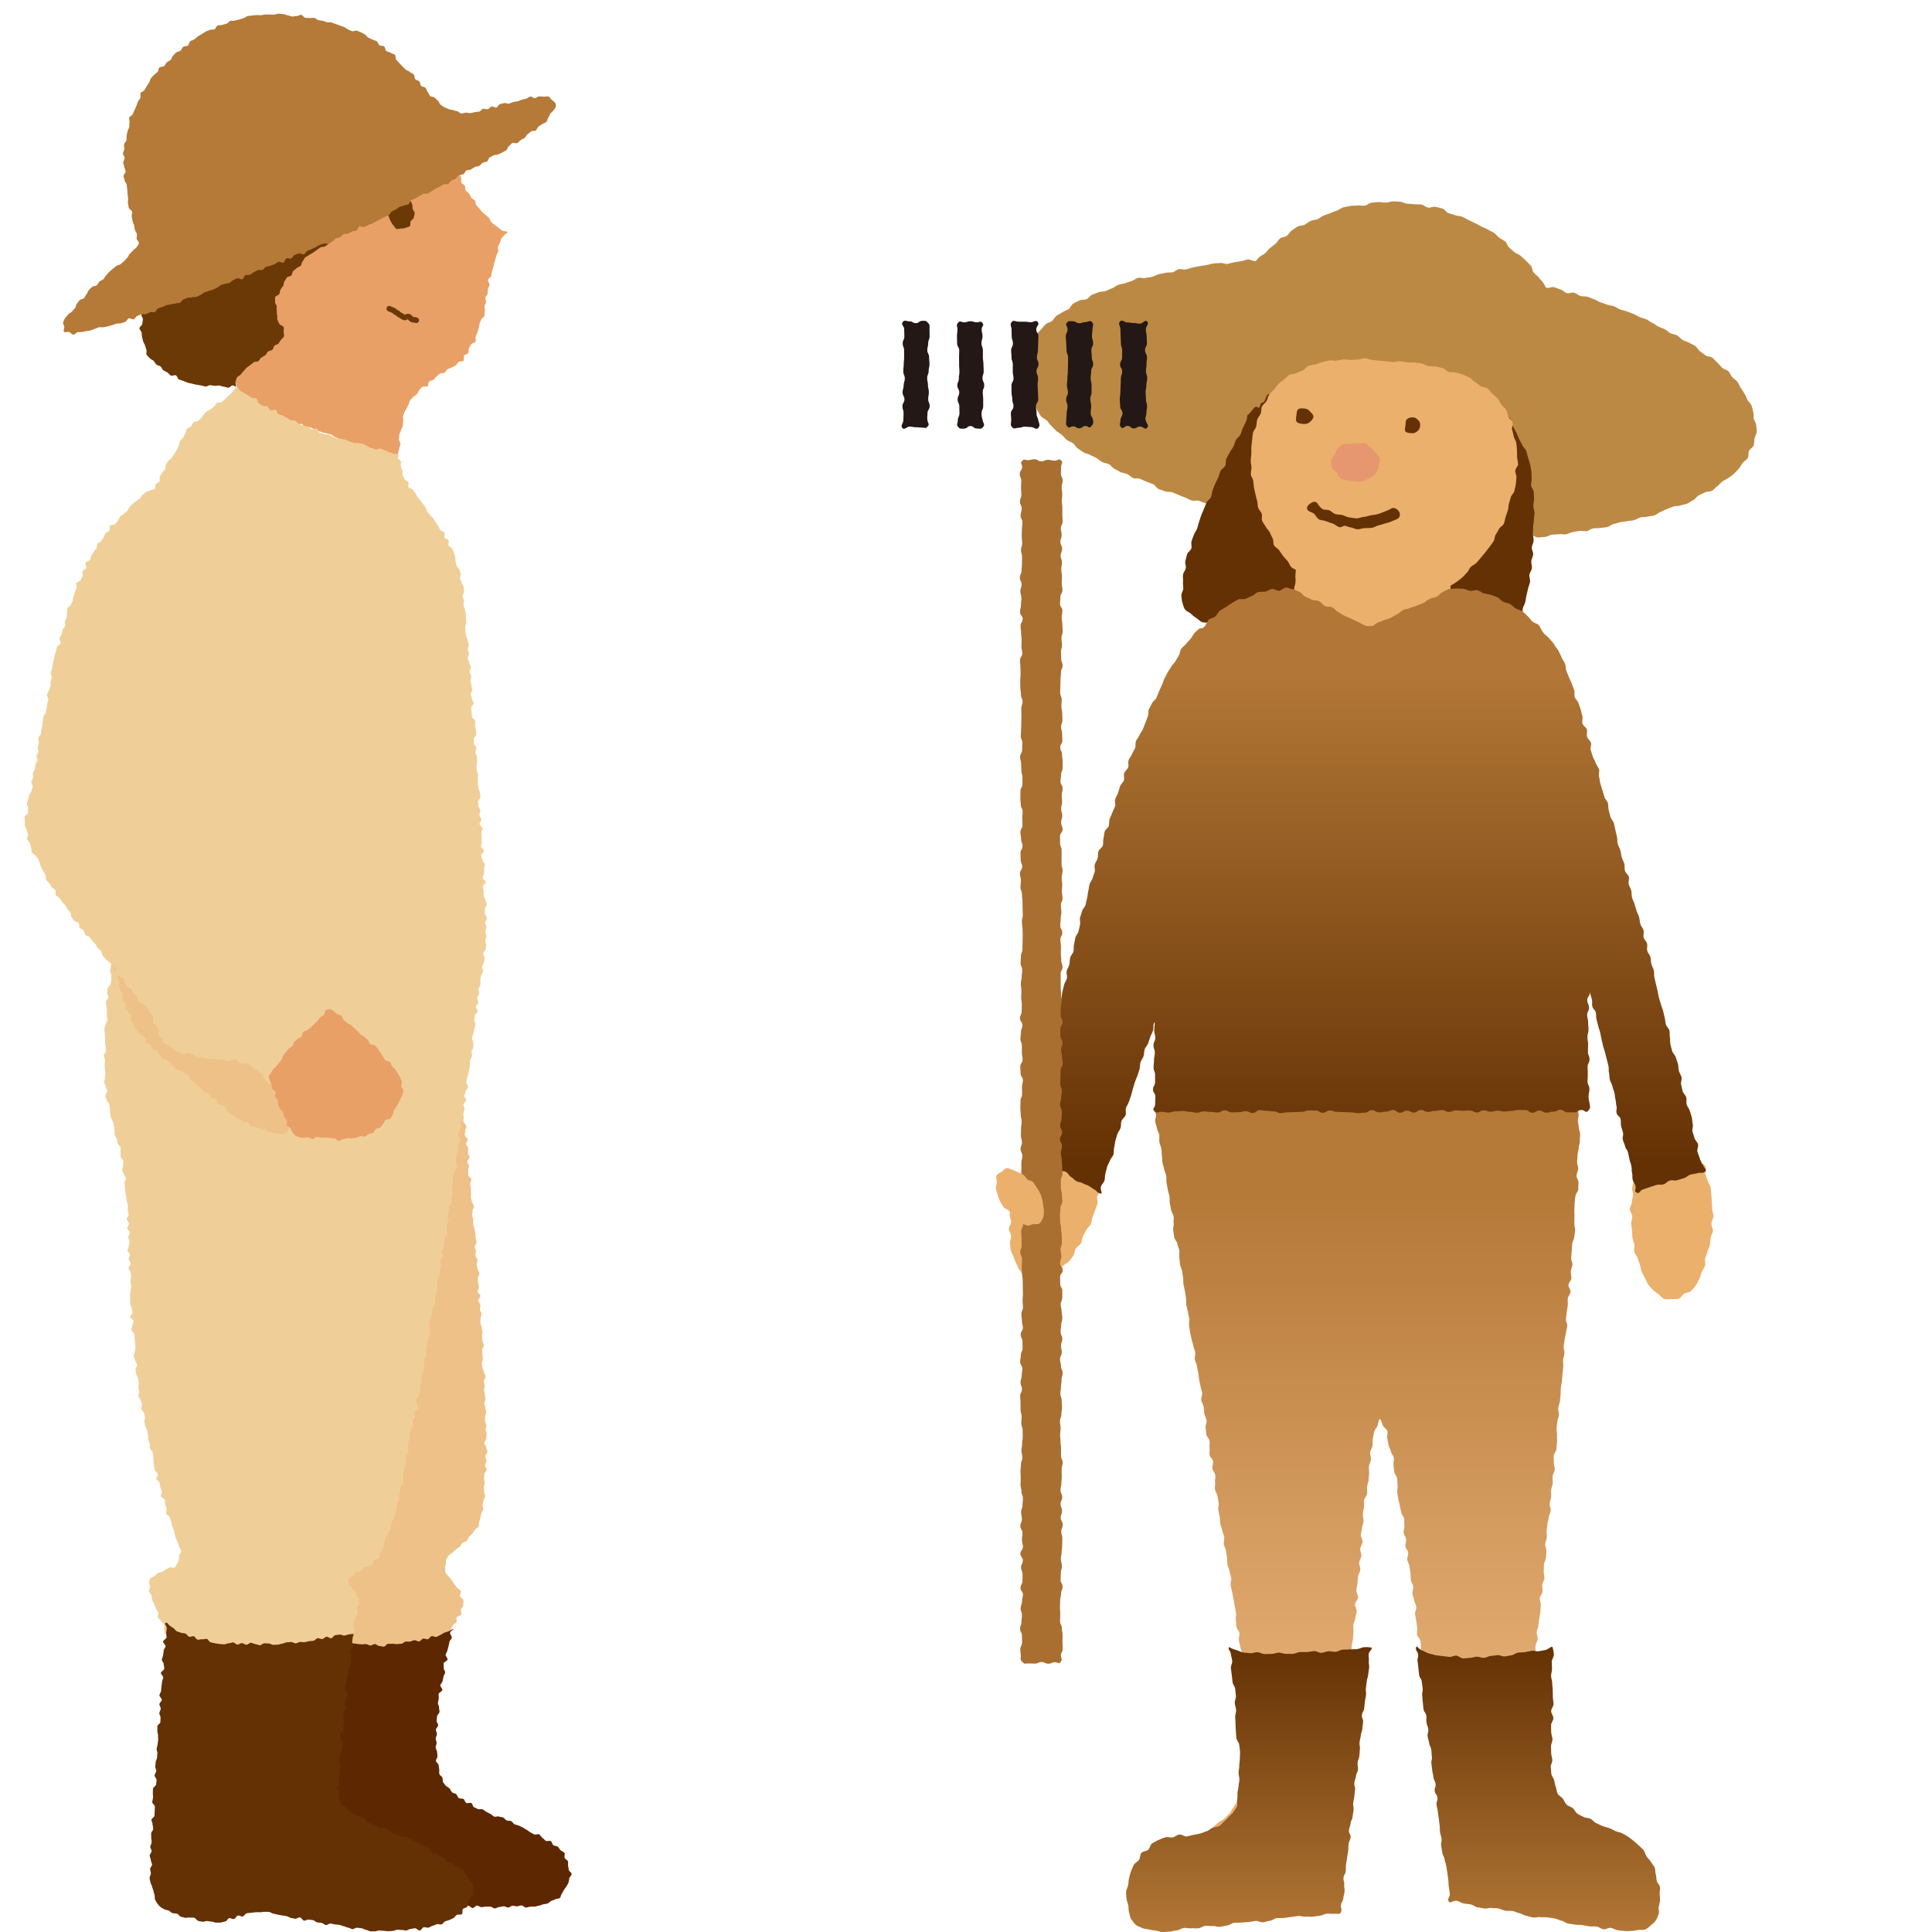 <?xml version="1.0" encoding="UTF-8"?><svg id="illust" xmlns="http://www.w3.org/2000/svg" width="300" height="300" xmlns:xlink="http://www.w3.org/1999/xlink" viewBox="0 0 300 300"><defs><style>.cls-1{fill:#a86f31;}.cls-2{fill:#e79770;}.cls-3{fill:url(#_名称未設定グラデーション_17-2);}.cls-4{fill:#edc187;}.cls-5{fill:#b57938;}.cls-6{fill:#6a3906;}.cls-7{fill:#e8a067;}.cls-8{fill:#bc8944;}.cls-9{fill:#5d2701;}.cls-10{fill:url(#_名称未設定グラデーション_14);}.cls-11{fill:#643104;}.cls-12{fill:#231815;}.cls-13{fill:#ebb06c;}.cls-14{fill:#f0ce97;}.cls-15{fill:url(#_名称未設定グラデーション_17);}</style><linearGradient id="_名称未設定グラデーション_14" x1="216.32" y1="262.91" x2="216.32" y2="185.52" gradientUnits="userSpaceOnUse"><stop offset="0" stop-color="#e4ad73"/><stop offset="1" stop-color="#b57938"/></linearGradient><linearGradient id="_名称未設定グラデーション_17" x1="216.28" y1="300" x2="216.28" y2="255.67" gradientUnits="userSpaceOnUse"><stop offset="0" stop-color="#b27736"/><stop offset="1" stop-color="#643104"/></linearGradient><linearGradient id="_名称未設定グラデーション_17-2" x1="212.38" y1="104.96" x2="212.38" y2="180.85" xlink:href="#_名称未設定グラデーション_17"/></defs><g id="recruitment-l"><g id="head"><path class="cls-8" d="m272.69,65.99c-.01-.35-.31-.66-.37-1.01-.05-.35.01-.7-.09-1.05-.1-.33-.14-.68-.28-1.01-.13-.32-.47-.55-.63-.87-.16-.31-.25-.65-.45-.96-.18-.29-.37-.59-.58-.88-.21-.28-.29-.66-.52-.94-.23-.27-.56-.45-.8-.72-.24-.26-.34-.66-.6-.91-.25-.25-.7-.3-.97-.54-.27-.24-.45-.56-.73-.79-.27-.23-.48-.53-.77-.76-.28-.21-.78-.16-1.07-.37-.29-.21-.56-.43-.86-.64-.29-.2-.44-.62-.74-.82-.3-.19-.65-.32-.96-.51-.31-.18-.69-.25-1-.43s-.53-.52-.85-.7c-.31-.17-.72-.18-1.04-.34-.32-.17-.57-.47-.89-.63s-.68-.25-1-.41c-.32-.15-.59-.42-.92-.57-.33-.15-.61-.4-.94-.55-.32-.15-.69-.21-1.03-.35-.33-.14-.63-.35-.97-.49-.33-.13-.67-.24-1.01-.38-.33-.13-.7-.18-1.04-.31-.34-.12-.63-.37-.97-.5-.34-.12-.72-.12-1.07-.25-.33-.12-.67-.24-1.02-.36-.34-.11-.64-.35-.98-.46-.35-.11-.67-.29-1.02-.4-.34-.11-.75-.01-1.1-.12-.34-.1-.63-.41-.98-.51-.34-.1-.8.16-1.15.06-.34-.1-.62-.46-.97-.56-.34-.1-.67-.27-1.02-.36-.35-.1-.8.19-1.16.09-.03-.01-.06-.02-.09-.03-.14-.24-.25-.49-.4-.72-.21-.31-.5-.55-.71-.84-.22-.3-.57-.49-.79-.77-.23-.29-.2-.77-.44-1.05-.23-.27-.5-.53-.75-.79-.25-.27-.57-.48-.83-.74s-.69-.33-.96-.58c-.27-.24-.54-.47-.82-.71-.28-.23-.34-.72-.62-.95-.29-.22-.64-.38-.93-.59-.3-.22-.51-.55-.82-.76-.3-.2-.67-.32-.98-.52-.31-.19-.67-.3-.99-.48s-.65-.34-.98-.51c-.32-.17-.66-.32-.99-.47-.33-.16-.64-.37-.98-.51-.34-.14-.74-.11-1.09-.24-.34-.13-.7-.21-1.05-.32-.35-.12-.57-.62-.93-.72-.35-.1-.72-.18-1.08-.26-.36-.09-.8.19-1.16.11-.36-.07-.67-.41-1.03-.47-.37-.06-.75,0-1.12-.05-.36-.05-.73-.05-1.1-.08s-.72-.28-1.09-.3c-.37-.02-.74-.06-1.11-.06-.37-.01-.74.19-1.11.19-.36.01-.74-.11-1.11-.09-.37.02-.74.06-1.1.1-.37.04-.69.41-1.05.46-.37.06-.76-.09-1.12-.02-.36.06-.76-.01-1.12.07-.36.08-.73.12-1.09.21-.35.09-.65.4-1,.51-.35.1-.68.27-1.02.39-.35.12-.69.24-1.03.38-.34.13-.62.41-.95.56-.34.14-.75.12-1.08.28-.33.15-.61.4-.93.58-.32.17-.79.1-1.1.28-.32.19-.6.43-.91.62-.31.2-.46.61-.76.82-.3.21-.77.2-1.06.42s-.44.61-.72.84-.58.43-.86.67c-.27.24-.48.54-.74.79-.27.25-.68.36-.93.62-.18.18-.34.38-.49.58h-.01s-.08.02-.12.02c-.36.02-.75-.29-1.11-.26-.36.02-.71.24-1.06.27-.37.03-.72.13-1.08.17-.36.03-.7.21-1.06.25-.36.04-.75-.19-1.11-.14-.36.04-.72.02-1.08.07-.36.05-.7.2-1.06.25-.36.05-.71.11-1.07.16-.35.06-.7.16-1.05.22-.36.06-.69.24-1.05.3-.35.06-.75-.11-1.1-.04-.36.07-.65.41-1,.48-.36.07-.74,0-1.09.08-.35.07-.7.14-1.05.22-.35.08-.66.32-1.01.4-.35.09-.72.1-1.06.19-.35.09-.79-.12-1.14-.03-.35.1-.64.39-.98.49-.35.1-.68.24-1.02.34-.35.11-.72.14-1.06.26-.35.11-.62.41-.96.53-.34.12-.65.29-.99.42-.34.13-.76.06-1.09.19-.33.14-.68.24-1.01.38-.33.15-.54.54-.86.7-.33.15-.79.04-1.11.2-.32.17-.66.31-.97.48-.32.18-.43.68-.73.87-.31.19-.66.29-.95.49-.31.2-.64.34-.93.55-.29.22-.44.59-.71.81-.28.23-.73.27-.98.51-.27.25-.47.55-.71.81-.24.27-.52.5-.73.78-.22.29-.32.65-.5.94-.2.31-.4.59-.55.91-.16.32-.38.61-.5.94-.12.33-.17.69-.25,1.03-.07.34-.37.67-.4,1.02s.05.73.07,1.08c.01.35.22.69.27,1.03.06.35.12.69.22,1.03.1.34.28.64.42.97.13.32.15.69.32,1.01.16.31.47.54.66.85.19.29.2.71.41,1,.21.28.35.63.58.91.22.27.65.39.9.65.23.26.43.57.69.82.25.25.48.52.75.77.26.23.6.39.88.62.27.23.47.56.75.78.28.21.67.3.97.51.28.21.44.61.74.81.29.2.59.42.89.61.3.2.73.21,1.04.4.3.19.66.3.97.48.31.18.57.45.89.63.31.17.73.16,1.05.33.32.16.52.55.84.72.32.16.63.35.95.51.32.15.72.16,1.05.31.32.15.58.45.91.6.33.14.78,0,1.12.15.32.15.65.3.98.43.34.14.67.26,1.01.39.33.14.53.62.86.75.34.13.68.24,1.03.37.33.12.76.02,1.1.14.34.12.66.3,1,.42.34.12.66.29,1.01.41.34.11.65.33.99.44.34.11.78-.07,1.13.04.34.11.66.28,1.01.39.35.1.74.06,1.09.16.34.1.6.5.95.6.35.1.71.16,1.06.25.35.09.69.22,1.04.32.35.08.77-.1,1.13-.02.35.09.7.15,1.06.24.35.08.63.45.99.53.35.08.76-.11,1.12-.03.35.08.69.23,1.04.31.36.07.73.04,1.09.11.35.07.63.53.99.6.3.06.63.03.94.06.05.01.1.01.15.02.36.07.76-.12,1.12-.05.35.06.72.09,1.07.15.36.06.7.2,1.06.26.36.06.67.4,1.03.46.36.05.71.17,1.07.23.36.05.73-.01,1.09.04.36.05.71.16,1.08.21.35.05.74-.08,1.1-.03.36.04.73.01,1.09.05.36.05.73.01,1.09.05.36.04.69.39,1.05.43.36.04.73-.07,1.1-.03.36.03.72.1,1.08.13.36.04.75-.19,1.12-.16.36.03.71.28,1.07.3.37.03.72.14,1.08.16.37.03.75-.22,1.11-.19.37.02.73.03,1.09.05.36.02.71.26,1.07.27.37.02.73-.03,1.1-.02.36.02.73-.15,1.09-.14.36.02.72.29,1.08.29.36.01.73-.1,1.09-.09.36,0,.72-.11,1.09-.1.36,0,.72.03,1.08.03s.72.3,1.08.3c.09,0,.17-.01.26-.03h.01c.27-.04.54-.13.82-.13.36-.01.72.13,1.09.12.36,0,.71-.25,1.07-.26.37-.01.73.15,1.09.14.37-.01.71-.26,1.07-.28.37,0,.73,0,1.08-.03.37-.02.73-.03,1.08-.05.36-.02.75.31,1.11.28.36-.02.68-.49,1.04-.52.36-.03.76.35,1.12.32.36-.03.72-.05,1.08-.08.36-.04.69-.31,1.05-.35.36-.04.73-.03,1.08-.07.36-.05.74.05,1.1.01.36-.05.69-.29,1.04-.34.36-.05.71-.12,1.07-.18.36-.05.75.08,1.1.03.36-.06.67-.37,1.02-.43s.73.01,1.08-.06c.36-.07.73-.07,1.08-.14.35-.07.65-.39,1-.47.35-.07.68-.21,1.03-.29.35-.08.72-.07,1.07-.15.35-.09.73-.07,1.07-.16.35-.09.66-.33,1-.43.36-.09.75-.02,1.1-.12.34-.1.73-.09,1.07-.19.35-.11.62-.44.96-.55.34-.12.65-.32.98-.44.35-.12.68-.26,1.01-.39.34-.13.77-.03,1.1-.17.33-.13.72-.15,1.05-.29.33-.15.62-.39.94-.54.33-.16.52-.57.83-.73.32-.17.66-.29.97-.46.32-.18.81-.08,1.11-.26.31-.19.53-.52.82-.71.3-.21.51-.53.79-.74.29-.21.67-.32.94-.54.28-.23.61-.42.86-.66.26-.25.51-.52.75-.78.24-.27.38-.62.6-.89.22-.29.61-.47.79-.76.2-.31.03-.81.19-1.12.16-.32.61-.51.73-.84.12-.34.06-.73.13-1.08.08-.34.31-.68.34-1.03.04-.35-.07-.72-.09-1.07Z"/><path class="cls-11" d="m193.68,64.51c-.02.2-.03.55-.23,1.02-.12.28-.31.59-.48.96-.13.3-.2.66-.36,1-.14.3-.54.52-.7.85-.15.31-.23.66-.39,1-.15.31-.41.58-.57.92-.15.31-.36.61-.52.94-.15.32-.02.77-.17,1.1-.15.32-.59.51-.74.84s-.21.68-.36,1.01c-.15.32-.32.64-.47.96s-.24.67-.39,1c-.15.32-.11.73-.25,1.06-.14.33-.56.54-.7.87-.14.33-.27.66-.41.99s-.27.66-.41.99c-.14.33-.21.69-.34,1.02-.13.33-.18.7-.3,1.03s-.38.63-.5.96c-.12.34-.26.67-.37,1.01s.08.78-.03,1.11c-.11.35-.57.59-.66.92s-.18.7-.27,1.04c-.09.35.15.78.07,1.12-.08.36-.38.66-.43,1.01-.06.36.04.74,0,1.08-.04.37.05.72.04,1.07-.01.37-.33.73-.3,1.07.03.38.06.75.15,1.08.1.36.21.75.38,1.04.18.32.62.45.9.67.24.2.48.48.84.68.29.16.54.49.89.65.31.14.76.03,1.12.17.32.13.65.29,1,.42.33.12.6.45.96.56.33.11.78-.07,1.13.04.34.1.59.53.94.63s.78-.1,1.13,0,.65.36,1,.45c.35.09.73.05,1.09.14s.72.1,1.07.19.71.13,1.07.22.65.41,1,.49.71.15,1.07.23.74,0,1.1.07.72.08,1.07.15.65.42,1.01.49c.35.07.7.22,1.05.29s.72.11,1.08.17.74-.01,1.1.05.73.04,1.09.1.72.09,1.08.15.68.34,1.04.39.74,0,1.1.05.69.31,1.05.36.78-.29,1.14-.23.67.5,1.03.55.73.08,1.09.13.77-.23,1.13-.18.72.12,1.08.16.7.31,1.06.35.74-.06,1.1-.02.74-.02,1.1.02c.37.04.71.24,1.07.28s.72.16,1.08.19.75-.21,1.11-.18.72.24,1.08.27.74-.07,1.1-.06c.37.02.73.3,1.08.31.38.01.74-.13,1.1-.13.38,0,.74-.25,1.09-.26.38,0,.75.15,1.1.13.39-.02.76.04,1.09,0,.4-.05.79-.02,1.1-.09.43-.1.71-.4.95-.55.27-.17.49-.43.76-.74.21-.25.5-.48.7-.8.18-.28.55-.5.72-.84.15-.3.21-.68.35-1.02.13-.32.33-.63.46-.98.12-.32.18-.69.29-1.03.11-.33.14-.7.24-1.05.1-.34.19-.68.28-1.03.09-.34-.07-.74.02-1.09.08-.34.31-.65.39-1.01.07-.34.12-.7.19-1.05.07-.35.19-.69.25-1.04.06-.35.24-.68.3-1.04s-.15-.74-.1-1.1c.05-.35.34-.67.39-1.03s-.13-.73-.1-1.09c.04-.35.27-.69.3-1.05.03-.36-.25-.74-.22-1.09s.27-.7.29-1.06-.13-.72-.12-1.08.05-.71.05-1.07c0-.36.1-.72.1-1.07s.11-.72.11-1.08c0-.36-.18-.71-.19-1.07-.01-.36.13-.73.11-1.08-.02-.36,0-.72-.04-1.08-.03-.36-.38-.69-.42-1.04s.15-.74.09-1.09c-.05-.36.02-.74-.04-1.08-.07-.36-.11-.72-.19-1.07s-.22-.7-.31-1.04c-.1-.35-.18-.71-.29-1.04-.12-.36-.51-.63-.64-.97-.14-.36-.37-.66-.52-1-.15-.36-.29-.69-.44-1.02-.17-.35-.37-.65-.55-.97-.19-.34-.14-.8-.33-1.1-.21-.33-.62-.51-.83-.8-.23-.32-.36-.69-.58-.96-.26-.31-.61-.49-.85-.73-.29-.29-.33-.79-.59-1-.34-.28-.68-.49-.95-.66-.6-.39-.5-.47-1.06-.47s-.57-.06-1.11,0-.5.45-1.04.51-.59-.31-1.13-.25-.53.23-1.07.29c-.55.06-.57-.14-1.11-.08s-.54.14-1.08.2-.51.35-1.05.41c-.54.06-.55.01-1.09.07s-.55.02-1.09.08c-.55.06-.53.15-1.08.21-.55.06-.57-.17-1.12-.11s-.56-.05-1.1,0c-.54.06-.55.04-1.09.1s-.52.25-1.07.31-.55.02-1.1.08c-.55.06-.52.27-1.07.33s-.56-.09-1.1-.03c-.54.06-.55,0-1.1.06-.55.06-.56-.07-1.11,0-.54.06-.5.44-1.04.5s-.59-.3-1.13-.24-.52.23-1.07.29c-.55.06-.57-.09-1.11-.03-.55.06-.54.15-1.08.21s-.56-.02-1.1.04-.52.28-1.07.34-.56-.04-1.11.02c-.55.06-.53.17-1.08.23-.55.06-.58-.22-1.13-.16-.55.06-.44-2.63-.99-2.57-.55.06-.46,1.28-1.01,1.34s-.19,1.1-.82.68c-.46-.31-1.01,1.1-1.55,1.25Z"/><path class="cls-13" d="m235.71,72.02c.02-.37-.14-.74-.14-1.09,0-.37,0-.73-.02-1.07-.02-.37-.06-.72-.1-1.07-.04-.36-.33-.68-.39-1.02-.07-.36-.16-.69-.26-1.03-.1-.35.18-.81.06-1.14-.13-.34-.48-.59-.63-.91-.16-.33-.17-.73-.35-1.04-.19-.31-.54-.52-.75-.81-.22-.29-.32-.67-.57-.94-.24-.27-.54-.5-.81-.75-.26-.25-.46-.59-.75-.82-.29-.22-.78-.17-1.09-.37-.3-.2-.55-.47-.88-.65-.32-.18-.54-.54-.87-.7-.33-.16-.67-.31-1.01-.45-.33-.14-.72-.19-1.07-.31-.34-.12-.78.02-1.13-.09-.35-.11-.61-.52-.97-.61-.35-.09-.72-.16-1.08-.24-.36-.08-.75-.01-1.11-.08-.36-.07-.69-.33-1.05-.39-.36-.06-.73-.09-1.1-.15-.36-.05-.75.03-1.12-.02-.36-.05-.73-.13-1.1-.17-.37-.04-.75.16-1.13.12-.37-.03-.74-.1-1.1-.12-.37-.03-.73-.08-1.09-.1-.37-.02-.73-.11-1.09-.12-.37-.01-.74-.26-1.1-.26-.37,0-.74.21-1.1.22-.37,0-.73.04-1.09.06-.37.02-.75-.12-1.11-.09-.37.03-.73.15-1.09.2-.37.04-.76-.09-1.12-.03-.37.06-.72.18-1.08.25-.36.08-.7.26-1.05.35-.36.1-.74.11-1.09.22-.35.12-.55.58-.88.73-.34.14-.68.24-1,.41-.32.17-.8.08-1.11.28-.31.2-.55.5-.83.72-.29.22-.58.44-.85.69-.26.25-.43.58-.67.86-.24.27-.55.49-.76.78-.21.29-.23.7-.42,1.01-.18.3-.55.52-.71.85-.15.32-.05.75-.19,1.09-.13.33-.43.6-.54.95-.1.34-.08.71-.17,1.07-.08.34-.44.64-.5,1-.06.34-.07.71-.12,1.08-.05.35-.09.71-.12,1.08-.03.35.02.71,0,1.06-.02.35-.1.71-.1,1.06,0,.35.1.71.12,1.06.01.35-.13.72-.1,1.07.03.35.33.68.37,1.03.04.35.07.7.12,1.05.06.35.15.69.23,1.03.07.35.17.68.26,1.02.09.34.05.72.15,1.05.1.34.45.6.56.93.12.33-.07.77.06,1.1.13.33.4.6.55.92.15.32.47.56.63.87.16.32.28.65.45.95.18.31.04.8.23,1.09.19.3.59.47.79.76.21.29.38.6.6.88.22.28.48.53.71.79.23.27.31.68.56.94.18.19.47.28.72.41-.02.27-.03.37-.07.79-.05.54.07.55.02,1.09-.05.54-.16.53-.21,1.08-.05.54-.05.54-.1,1.08-.05.54.08.55.03,1.09-.05.54-.33.52-.37,1.06q-.05.54-.1,1.08c-.05.54.3.57.25,1.11-.05.54-.02.54-.07,1.09-.05.54-.32.52-.36,1.06s.01.55-.04,1.09c-.05.54-.04.54-.08,1.08-.05.54-.62.79-.26,1.21.36.42.71-.14,1.27-.09.55.05.55.1,1.1.15.55.05.55,0,1.11.05.55.05.56-.05,1.11,0,.55.05.55.03,1.1.07.55.05.55.03,1.1.08.55.05.54.1,1.09.15.55.05.55,0,1.1.05.55.05.53.29,1.07.34s.55-.03,1.1.02c.55.05.56-.09,1.11-.04.55.05.52.38,1.06.43.55.05.57-.22,1.12-.17.55.05.55.03,1.09.08.55.05.52.31,1.07.36.55.05.54.15,1.08.2.54.05.57-.28,1.12-.23.55.05.54.14,1.09.19.55.05.53.22,1.08.27.55.05.57-.17,1.11-.12.55.05.52.33,1.07.38.55.05.8.35,1.22,0,.43-.36-.04-.55-.15-1.19-.09-.54.02-.59.07-1.13.05-.54.37-.52.42-1.06.05-.54-.06-.55-.01-1.1.05-.54-.17-.56-.12-1.1.05-.54.36-.51.41-1.06.05-.54.03-.54.08-1.09.05-.54-.19-.57-.14-1.11.05-.54.4-.51.45-1.05s-.1-.56-.05-1.1c.05-.54.12-.54.17-1.08.05-.54-.18-.56-.13-1.1.02-.21.02-.33.01-.44.01,0,.02-.01.03-.02.3-.19.63-.35.92-.56.29-.21.57-.44.84-.67.28-.22.48-.53.75-.77.26-.24.35-.65.61-.89.25-.25.63-.37.87-.63.24-.26.46-.53.69-.81.23-.27.46-.53.68-.82.21-.28.45-.55.65-.84.2-.29.44-.56.63-.86.19-.3.15-.72.33-1.03.17-.31.37-.59.53-.91.16-.31.6-.5.75-.82.15-.32.14-.71.27-1.04.13-.32.22-.67.34-1,.12-.33.07-.71.17-1.05.1-.33.2-.66.29-1.01.09-.34.47-.61.55-.95.07-.34.17-.69.23-1.04.06-.34.05-.71.09-1.06.05-.35-.2-.73-.17-1.08.03-.37.44-.7.46-1.05Z"/><path class="cls-11" d="m209.69,81.89c-.28-.03-.53-.2-.8-.24-.28-.04-.62.27-.87.22-.39-.08-.69-.45-1.04-.56-.38-.11-.72-.24-1.06-.38-.37-.15-.81-.11-1.12-.29-.35-.2-.48-.63-.75-.86-.3-.26-.83-.31-1.02-.6-.25-.41.13-.84.55-1.08.42-.25.78-.27,1.04.14.16.25.39.57.73.8.26.18.74.06,1.09.21.3.13.55.47.91.57.33.1.7.07,1.06.15.35.07.7.33,1.08.37s.75.13,1.13.15.76-.21,1.13-.22.73-.2,1.1-.25c.38-.05.74-.09,1.09-.19s.69-.24,1.03-.38c.35-.15.69-.25.99-.45.39-.28.93-.05,1.21.34.29.39.3.9-.1,1.17-.29.21-.67.29-.99.45s-.68.21-1.03.33-.68.22-1.03.3-.68.34-1.04.38-.74.02-1.1.04c-.37.02-.74.19-1.1.18s-.73-.27-1.09-.3Z"/><path class="cls-2" d="m214.1,72.18c-.03.36-.07.67-.24.98-.17.31-.41.53-.68.77s-.56.36-.89.51c-.32.14-.61.3-.98.35-.35.05-.68-.03-1.05-.07s-.71-.02-1.04-.14c-.35-.12-.78-.08-1.07-.28-.31-.21-.39-.63-.61-.9-.23-.28-.62-.48-.72-.81-.11-.33-.14-.72-.11-1.08s.4-.6.57-.91.16-.74.43-.98.55-.52.89-.66c.32-.14.76.02,1.13-.04.35-.05.69-.09,1.06-.05s.8-.16,1.14-.05c.35.12.61.47.9.67.31.21.51.5.73.77s.58.52.69.85-.11.71-.14,1.07Z"/><path class="cls-11" d="m203.95,64.72c-.03.34-.37.67-.62.87-.25.2-.62.27-.97.24s-.81-.09-1.01-.33-.08-.68-.04-1.02.03-.73.28-.93.64-.14.99-.11.6.17.8.41.6.53.57.87Zm16.35.62c-.21-.24-.48-.5-.83-.53s-.74.07-.99.27-.2.58-.23.92-.21.76,0,1c.21.24.65.24,1,.27s.59-.11.84-.32c.25-.2.39-.41.42-.76s0-.63-.21-.87Z"/></g><g id="body"><path class="cls-10" d="m179.17,172.03c-.35.41.23.36.34,1.05.05.29-.19.69-.12,1.1.05.32.2.66.26,1.04.06.33.3.65.36,1.03.06.33-.04.71.02,1.08.06.34.24.67.3,1.04.06.34.03.71.09,1.07.06.34.03.71.09,1.07.06.34.2.68.26,1.04.06.34.26.67.32,1.03.06.35-.01.72.05,1.08.06.35.13.7.19,1.05.06.35.2.68.26,1.04.06.35,0,.72.06,1.07.06.35.14.69.2,1.05.06.35.33.67.39,1.02.06.35-.06.73,0,1.08s-.13.74-.07,1.09c.06.35.12.7.17,1.06.06.35.42.65.48,1.01s.24.68.3,1.04-.06.73,0,1.08.06.71.11,1.07.26.68.32,1.03.1.7.16,1.05c.06.35,0,.72.06,1.07.06.35.17.69.23,1.04.06.35.1.7.16,1.05s0,.72.05,1.07.18.69.24,1.04c.06.35.15.7.21,1.05.06.35-.07.73-.02,1.08s.1.7.15,1.06.17.69.23,1.05c.06.35.22.69.27,1.04s.25.68.31,1.03-.12.74-.07,1.09c.06.35.28.68.33,1.03s.14.7.2,1.05.09.71.14,1.06.16.7.21,1.05c.06.35.2.69.26,1.04s-.2.75-.15,1.11c.06.35.32.67.38,1.03.06.35.05.72.11,1.07.06.35.28.68.34,1.03.06.35-.2.76-.15,1.11s.05.72.11,1.07c.06.35.44.66.5,1.01.06.35-.04.73.01,1.09s-.06.74,0,1.09c.06.35.5.65.55,1.01.06.36-.17.75-.11,1.11.06.36.39.67.45,1.02.06.36-.1.74-.04,1.1s-.07.74-.02,1.09.34.68.39,1.03.13.71.19,1.06c.06.36-.11.75-.06,1.1.06.36.17.7.22,1.06.06.36.04.72.09,1.08.06.36.24.69.3,1.05s.25.69.31,1.05-.11.75-.06,1.1c.05.36.28.69.34,1.04s.11.71.16,1.07c.05.36.02.73.07,1.08.05.36.28.69.33,1.04.05.36.19.7.25,1.06.05.36-.15.75-.09,1.1s.18.7.24,1.06c.05.36.14.71.2,1.06s.14.71.19,1.06c.05.36.15.71.2,1.06s-.07.74-.02,1.09.03.72.08,1.08.42.67.47,1.02c.05.36-.13.74-.08,1.1.05.36.18.7.23,1.05.05.36.24.69.29,1.04s.14.71.19,1.06c.05.36-.3.76-.25,1.11.05.36.44.67.49,1.01.05.36.09.71.13,1.06.05.36-.06.73-.02,1.08.05.36.24.69.29,1.04.05.36.13.71.18,1.05.05.36-.09.74-.05,1.08.04.36.15.71.19,1.05.04.37.06.72.09,1.06.04.37-.11.74-.07,1.08.04.37.2.72.23,1.05.03.38-.05.74-.03,1.06.03.4-.04.75-.03,1.06.02.44.46.8.44,1.06-.02.38-.4.71-.44,1.06-.05.37-.01.74-.08,1.09-.07.37-.3.68-.39,1.02-.09.36-.04.75-.15,1.09-.12.36-.14.74-.28,1.07-.15.34-.48.59-.65.91-.18.33-.45.58-.65.88-.2.31-.34.65-.56.93s-.36.65-.61.92-.53.52-.79.77c-.27.26-.68.36-.94.6s-.53.51-.8.75c-.28.24-.45.6-.72.84s-.51.54-.77.78c-.22.21-.58.33-.89.57-.26.2-.48.48-.79.7-.27.19-.58.38-.88.59-.28.19-.65.29-.95.49s-.5.49-.79.7c-.29.2-.62.35-.91.55s-.61.38-.88.59-.46.56-.73.78-.64.36-.9.59c-.27.25-.34.67-.57.92-.25.27-.62.43-.81.7-.22.31-.35.64-.47.94-.14.35-.34.7-.32,1.03.03.33.45.53.68.84.18.25.34.51.67.74.26.18.42.6.78.77.31.14.65.3,1,.42.32.11.74,0,1.1.09.34.08.7.09,1.06.15.34.06.68.19,1.04.23s.71,0,1.07.02c.35.03.68.39,1.04.41s.71.04,1.08.05.72-.14,1.08-.15.71,0,1.07,0,.71-.06,1.07-.08.72-.03,1.07-.05.7-.18,1.06-.21.74.16,1.09.12.72-.08,1.07-.12.68-.38,1.03-.44.74.05,1.09-.01.71-.11,1.06-.18.73-.06,1.07-.14.68-.29,1.02-.37.77.06,1.11-.02.6-.55.93-.64c.36-.1.82.17,1.15.06.36-.12.57-.56.89-.68.35-.14.76-.1,1.06-.24.35-.17.67-.34.94-.51.35-.22.7-.41.89-.63.13-.16.21-.57.34-1.07.08-.29-.07-.69.01-1.09.06-.32.17-.66.23-1.04.05-.33.46-.63.51-1,.05-.34-.17-.72-.12-1.09.04-.34.29-.67.34-1.04.04-.34-.11-.72-.07-1.08.04-.35-.04-.71,0-1.08.04-.35.1-.7.14-1.06.04-.35.24-.69.27-1.05.03-.35.03-.71.07-1.07.03-.35.2-.69.24-1.06s.1-.7.14-1.07c.03-.35.06-.71.09-1.07.03-.35.03-.71.06-1.07s-.24-.73-.2-1.09c.03-.35.07-.7.1-1.06.03-.35.19-.69.22-1.05s-.05-.71-.02-1.07.27-.69.3-1.05c.03-.35-.26-.73-.23-1.09s.31-.69.34-1.05c.03-.35.21-.7.24-1.06.03-.35-.09-.72-.06-1.08.03-.35-.08-.72-.05-1.08s0-.71.04-1.07c.03-.36.06-.71.09-1.07.03-.35.18-.7.2-1.06.03-.35-.03-.72,0-1.07.03-.36-.07-.72-.05-1.08s.07-.71.1-1.07c.03-.36.22-.7.25-1.06.03-.36-.13-.73-.1-1.09.03-.36.38-.69.41-1.05.03-.36-.21-.73-.19-1.09s0-.72.02-1.08.18-.71.21-1.07.05-.72.08-1.08-.06-.73-.03-1.08c.03-.36.28-.7.31-1.06.03-.36.19-.71.22-1.07.03-.36-.3-.74-.27-1.1.03-.36.45-.69.48-1.05.03-.36-.29-.75-.27-1.1s.14-.71.17-1.07c.03-.36.06-.72.09-1.08s.33-.7.36-1.06c.03-.36-.21-.74-.18-1.1s.31-.7.34-1.06-.2-.74-.17-1.1.32-.7.35-1.05c.03-.36-.3-.75-.26-1.11.03-.36.15-.71.18-1.07s.21-.71.24-1.06-.14-.74-.11-1.09.14-.71.18-1.06c.04-.36-.01-.73.02-1.08.04-.36.42-.68.46-1.03.04-.36-.03-.73,0-1.08s.2-.7.24-1.05.04-.72.08-1.06c.04-.36-.08-.74-.03-1.08.05-.37.27-.7.31-1.04.05-.37-.18-.76-.13-1.1.05-.37.31-.69.37-1.02.06-.37-.01-.75.05-1.07.07-.38.12-.74.19-1.06.09-.4.43-.67.53-.95.18-.54.16-1.05.35-1.07.2-.02.27.47.5,1.01.11.27.58.49.7.88.09.31-.12.73-.02,1.11.08.32.11.67.2,1.04.08.33.28.64.36,1.01.07.33.39.63.46.99.07.34-.13.73-.06,1.09.06.34.05.7.11,1.06.06.34.39.64.46,1s0,.71.07,1.07-.12.73-.06,1.09c.06.34.1.7.16,1.05.06.35.19.68.24,1.04s.17.69.22,1.04c.05.34.4.65.45,1s0,.71.05,1.06c.05.35-.18.73-.12,1.09s.33.67.38,1.02-.16.73-.11,1.09.38.66.43,1.01-.19.74-.14,1.09c.05.35.31.67.35,1.03.05.35.09.7.14,1.05.05.35.02.71.06,1.06s.33.67.38,1.02-.16.74-.12,1.09c.05.35.22.68.26,1.04.05.35.28.68.33,1.03.05.35-.24.74-.19,1.1s.14.7.18,1.05.11.7.15,1.05c.04.35-.07.72-.02,1.08.04.35.49.66.53,1.01.04.35.05.71.1,1.06.04.35-.07.73-.02,1.08s.24.69.28,1.04.15.7.19,1.06c.04.35.05.71.09,1.07.04.36-.15.74-.11,1.09s.29.69.34,1.04c.04.36.08.71.13,1.07.04.36-.26.75-.22,1.1s.44.67.48,1.02c.04.36-.15.74-.11,1.09.04.36.39.68.43,1.03s-.01.72.03,1.08.05.72.09,1.07-.08.73-.04,1.08c.04.36.28.69.32,1.04.04.36.19.7.23,1.05.04.36.08.71.12,1.06.04.36-.08.73-.04,1.08s.04.72.08,1.07c.04.36.06.71.11,1.06s.22.7.26,1.04c.04.36.12.71.16,1.05s-.19.74-.14,1.09.19.7.23,1.04c.04.36.09.71.13,1.06.04.36.15.71.19,1.05.05.36,0,.73.04,1.07.05.36,0,.73.05,1.07.05.37.4.68.45,1.01.05.37-.06.75-.01,1.08.05.38.13.73.18,1.05.06.4-.01.76.04,1.06.08.48.33.8.38,1,.08.29.34.49.61.79.21.23.21.75.52.99.26.2.62.33.95.53.29.17.75.08,1.08.25.3.16.53.48.87.63.31.14.68.19,1.02.33.32.13.55.52.89.65s.78-.08,1.13.04.56.54.9.65c.34.11.69.18,1.03.29s.71.12,1.05.22.72.05,1.07.14.68.2,1.03.28.66.34,1.01.42.75-.07,1.1,0,.73-.01,1.08.05.68.28,1.03.34.71.09,1.07.14.73-.06,1.09-.02.68.4,1.04.43.72.1,1.08.13c.36.02.73-.17,1.09-.16s.72-.05,1.07-.05.72-.03,1.07-.04.75.35,1.1.32c.37-.03.72-.21,1.06-.25.37-.05.66-.41,1-.48.36-.08.7-.14,1.02-.24.36-.11.77,0,1.08-.15.39-.18.67-.43.88-.66.26-.29.51-.61.54-.97.03-.33-.14-.69-.27-1.07-.11-.31-.37-.58-.57-.92-.17-.29-.35-.59-.58-.9-.2-.28-.33-.64-.57-.93-.23-.27-.33-.66-.59-.93-.24-.26-.65-.38-.92-.64-.25-.25-.58-.44-.85-.69s-.53-.49-.8-.74-.43-.6-.7-.84-.54-.48-.82-.73-.64-.38-.91-.61c-.28-.24-.39-.65-.67-.89-.28-.24-.66-.36-.94-.59-.28-.24-.71-.31-.99-.55s-.41-.65-.69-.89c-.28-.24-.72-.3-1-.54s-.29-.78-.56-1.02-.67-.36-.94-.6-.53-.51-.8-.75-.44-.61-.69-.85c-.28-.26-.69-.36-.94-.61-.27-.27-.45-.6-.68-.86-.26-.28-.52-.53-.73-.8-.25-.31-.38-.64-.55-.92-.21-.36-.59-.6-.65-.9-.04-.2.23-.57.24-1.07,0-.3-.08-.65-.06-1.06.01-.32-.22-.69-.2-1.07.02-.33.33-.67.36-1.04.02-.34,0-.69.03-1.06.02-.34.05-.69.08-1.06.02-.34.07-.69.1-1.06.03-.34.13-.69.16-1.05.03-.34-.08-.71-.06-1.07s-.02-.7,0-1.06-.02-.7,0-1.06c.03-.35.2-.69.23-1.04.03-.35.16-.69.2-1.05.03-.35-.28-.73-.25-1.08.03-.35.32-.68.35-1.03s-.18-.72-.15-1.07.17-.69.2-1.04c.03-.35,0-.7.04-1.06s-.04-.71,0-1.06.31-.68.34-1.03-.18-.72-.15-1.08c.03-.35.23-.69.26-1.04.03-.35.1-.7.13-1.05.03-.35.14-.69.17-1.05.03-.35.05-.7.08-1.06.03-.35-.19-.72-.16-1.08s.39-.67.42-1.02-.07-.71-.03-1.06.3-.68.33-1.03c.03-.35-.15-.72-.11-1.07.03-.35,0-.71.03-1.06.03-.35.28-.68.31-1.03.03-.35.05-.7.08-1.05.03-.35-.23-.73-.2-1.08.03-.35.22-.69.25-1.04s-.05-.71-.02-1.06c.03-.35.09-.7.13-1.05.03-.35.18-.69.21-1.04s.27-.68.3-1.04c.03-.35-.2-.73-.17-1.08s.2-.69.23-1.04c.03-.35-.03-.71,0-1.06.03-.35.22-.69.25-1.04.03-.35-.06-.71-.03-1.07.03-.35.31-.68.34-1.03s-.17-.73-.14-1.08-.05-.72-.02-1.07c.03-.35.38-.68.41-1.03.03-.35.07-.71.11-1.06s-.04-.72,0-1.07c.03-.35-.1-.72-.07-1.08s.08-.71.11-1.06.21-.7.25-1.05-.14-.73-.11-1.08.22-.7.26-1.05c.03-.35.08-.71.11-1.06.03-.36,0-.71.04-1.07.03-.36.14-.7.17-1.06.03-.36.06-.71.09-1.06.03-.36.07-.71.11-1.06s-.06-.72-.03-1.08.18-.7.21-1.06c.03-.35-.15-.73-.12-1.08s.13-.7.16-1.05c.03-.35.17-.7.2-1.05.03-.35.17-.7.2-1.05s-.24-.73-.21-1.09c.03-.35.1-.7.13-1.06s.13-.7.16-1.05c.03-.36-.03-.72,0-1.07s.4-.68.43-1.03c.03-.36-.35-.74-.32-1.09s.42-.68.45-1.03c.03-.36-.12-.72-.09-1.07.03-.36.23-.7.25-1.05.03-.36-.22-.73-.19-1.08.03-.36.06-.71.09-1.06s.03-.71.06-1.06c.03-.36.29-.69.32-1.04.03-.36.12-.71.15-1.06.03-.36-.16-.73-.13-1.08.03-.36,0-.72.02-1.07s-.04-.72-.02-1.07.03-.71.05-1.06c.02-.36.09-.71.12-1.06.02-.36.41-.69.44-1.04.02-.36.01-.71.03-1.06s-.32-.73-.3-1.08.24-.7.26-1.05c.02-.36-.18-.72-.17-1.07.02-.36.06-.71.07-1.06.01-.36.16-.71.17-1.05.01-.37.16-.72.17-1.06,0-.37.06-.72.07-1.06,0-.37-.2-.73-.21-1.06,0-.38-.14-.73-.15-1.05-.02-.41.16-.77.12-1.06-.06-.52-.27-.69-.39-.83-.33,0-.64-.21-1.04-.21-.34,0-.7.18-1.09.18-.35,0-.71-.01-1.09-.01-.35,0-.71,0-1.09,0-.35,0-.72.02-1.09.02-.35,0-.72,0-1.09,0s-.72-.05-1.09-.05-.72-.05-1.09-.05-.72-.04-1.09-.04-.72-.13-1.09-.13-.72.02-1.09.02-.72-.1-1.09-.1-.72.21-1.09.21-.72-.09-1.09-.09-.72.17-1.09.17-.72.09-1.09.09-.72-.27-1.09-.27-.73-.12-1.09-.12-.73.25-1.09.25-.73,0-1.09,0-.73-.06-1.09-.06-.73.18-1.09.18-.73-.18-1.09-.18-.73.04-1.09.04-.73-.17-1.09-.17-.73.21-1.09.21-.73-.14-1.1-.14-.73-.11-1.1-.11-.73.07-1.1.07-.73.18-1.1.18c-.37,0-.73-.11-1.1-.11s-.73-.11-1.1-.11-.73.25-1.1.25-.74-.1-1.1-.1-.74-.07-1.1-.07-.74-.1-1.1-.1-.74.18-1.1.18-.74-.03-1.1-.03-.74.09-1.1.09-.74-.1-1.1-.1c-.37,0-.74-.12-1.1-.12s-.74.27-1.1.27-.74-.09-1.1-.09c-.37,0-.74,0-1.1,0s-.74,0-1.1,0-.74-.11-1.1-.11-.74.14-1.1.14-.74-.11-1.1-.11-.74,0-1.1,0-.74-.02-1.1-.02c-.37,0-.74.16-1.09.16s-.74-.07-1.09-.07c-.37,0-.74.08-1.09.08-.38,0-.74-.04-1.09-.04-.38,0-.74-.04-1.09-.04-.38,0-.75.1-1.09.1-.39,0-.75-.02-1.09-.02-.4,0-.76.08-1.09.08-.42,0-.79-.19-1.09-.19-.7,0-.76-.38-1.1.02Z"/><path class="cls-15" d="m190.89,255.75c.21.18.69.37,1.13.49.31.08.64.3,1.04.36.34.05.71.07,1.1.11.35.03.73-.18,1.11-.16.35.02.71.28,1.09.29.36,0,.73-.02,1.1-.02s.73-.19,1.1-.2.73.2,1.1.19c.36,0,.73.02,1.1,0s.72-.26,1.09-.28c.37-.02.74.02,1.11,0s.73-.13,1.1-.15.76.3,1.13.27.73-.21,1.09-.24.76.11,1.11.08c.38-.03.72-.3,1.08-.33.38-.03.76,0,1.1-.04.4-.03.77-.01,1.11-.04.42-.04.77-.27,1.07-.3.68-.07,1.26.07,1.26.07-.06.53-.42.49-.48,1.01-.06.52.08.54.02,1.06-.06.52.1.54.04,1.07s-.08.52-.14,1.05c-.06.52-.16.51-.22,1.04-.06.52-.08.52-.14,1.05-.06.52.08.54.02,1.06-.06.53-.12.52-.17,1.04s-.05.53-.11,1.05c-.06.53-.3.5-.36,1.03-.06.53.25.56.19,1.09s-.06.53-.12,1.05c-.06.53-.18.51-.24,1.04-.06.53-.13.52-.19,1.04s.11.54.05,1.07c-.06.53-.02.53-.08,1.06-.06.53-.21.51-.27,1.04-.06.53.11.54.05,1.07s-.25.51-.31,1.03-.19.51-.25,1.04.17.55.11,1.08c-.06.53-.06.53-.12,1.05-.06.52-.11.52-.17,1.04s.12.54.06,1.07c-.06.53-.1.52-.16,1.05-.06.53-.25.51-.31,1.03-.06.52-.19.51-.25,1.04-.06.53.32.57.26,1.09-.06.53-.25.51-.31,1.04-.06.53-.01.53-.07,1.06-.06.53-.1.52-.16,1.05-.06.53-.11.52-.17,1.05-.06.53,0,.54-.05,1.06-.06.53-.28.5-.34,1.03s.17.55.11,1.08c-.06.53.11.55.05,1.08-.06.53-.14.52-.2,1.05s-.3.51-.36,1.04c-.06.53.22.59,0,1.08-.23.49-.39.18-1.1.26-.31.04-.7-.06-1.12-.01-.34.04-.68.27-1.08.31-.35.04-.71.11-1.1.15-.35.04-.73-.05-1.12,0-.36.04-.75-.15-1.13-.11s-.72.11-1.1.16-.72.1-1.1.15-.74-.02-1.11.02-.7.38-1.07.42-.72.19-1.09.23-.77-.25-1.14-.21-.73.13-1.1.17-.75.04-1.11.08-.75,0-1.12.04-.71.38-1.08.42-.74.17-1.11.21-.77-.17-1.14-.13-.76-.07-1.13-.03-.72.34-1.08.38-.76-.02-1.12,0c-.38.04-.77-.09-1.12-.05-.39.04-.73.34-1.08.37-.39.03-.75.17-1.09.2-.41.03-.78.05-1.11.07-.47.03-.86-.24-1.11-.24-.39,0-.72-.1-1.06-.17-.37-.08-.75-.07-1.06-.23-.33-.17-.75-.26-1.01-.51-.26-.25-.5-.57-.7-.88-.19-.3-.2-.71-.32-1.06s-.04-.71-.11-1.07c-.07-.34-.26-.67-.28-1.04s-.09-.71-.06-1.08.26-.68.32-1.04c.07-.35.03-.72.14-1.07s.16-.7.3-1.04.26-.68.43-1c.17-.32.6-.48.81-.78.21-.29.13-.81.37-1.08.24-.27.79-.25,1.06-.49s.31-.78.61-.99c.3-.2.66-.37.99-.53s.69-.29,1.05-.41.78.08,1.15.01c.35-.07.68-.42,1.06-.45s.76.33,1.1.3c.37-.04.72-.18,1.05-.24.37-.06.72-.14,1.05-.21.36-.08.68-.27,1.01-.36.36-.11.61-.41.92-.54.35-.14.75-.1,1.04-.27.32-.18.51-.5.77-.71.28-.23.49-.47.71-.73.23-.27.56-.45.73-.75s.45-.57.56-.9-.05-.72.02-1.07.02-.68.05-1.03.15-.67.16-1.02c.01-.34.13-.68.13-1.03,0-.34-.13-.69-.13-1.04,0-.32.12-.68.11-1.08-.01-.34.1-.7.09-1.09-.02-.34.05-.71.03-1.09-.02-.35-.1-.71-.13-1.08-.02-.35-.42-.69-.44-1.06-.02-.35-.05-.71-.08-1.08-.03-.35-.03-.71-.05-1.07-.03-.36-.02-.72-.05-1.08-.03-.36.17-.74.14-1.1s-.18-.72-.21-1.08.21-.75.18-1.11-.08-.73-.11-1.08c-.03-.37-.38-.7-.41-1.05-.03-.37-.09-.73-.12-1.08-.03-.38-.11-.73-.14-1.08-.04-.39.24-.78.21-1.11-.04-.41-.18-.76-.21-1.07-.06-.67-.58-.74-.24-1.16Zm50.11-.05c-.36.08-.64.43-.99.5s-.71.13-1.06.2-.76-.12-1.11-.06c-.36.06-.71.14-1.05.2s-.72.03-1.07.08-.68.37-1.02.41-.71.15-1.06.18-.75-.23-1.1-.2c-.37.03-.72.11-1.06.13-.37.02-.71.28-1.06.29-.37.01-.73-.18-1.08-.18-.37,0-.73.18-1.07.18-.37,0-.73.1-1.08.09-.37-.02-.71-.4-1.05-.43-.37-.03-.76.23-1.1.19-.38-.04-.74-.08-1.07-.13-.38-.06-.75-.07-1.07-.14-.38-.08-.73-.19-1.04-.27-.4-.11-.71-.34-.99-.44-.66-.23-.89-.96-.99-.46-.1.52.25.52.32,1.05s-.15.56-.08,1.08.06.53.13,1.06c.07.53.05.53.12,1.06.07.53.33.5.4,1.02s.07.53.14,1.06-.14.56-.07,1.09c.07.53.02.54.09,1.07.07.53.04.53.11,1.06.07.53.36.49.43,1.02.07.53-.03.54.04,1.07.07.53.21.51.28,1.04.07.53-.18.56-.11,1.09.07.53.17.52.24,1.05s.26.51.33,1.04c.07.53.02.54.09,1.07.07.53-.14.56-.07,1.09.07.53.06.53.13,1.06.07.53.12.52.19,1.06s.26.51.33,1.04c.07.53-.21.56-.14,1.09.07.53.36.49.43,1.02s-.21.57-.14,1.1c.07.53.12.52.19,1.05.07.53.08.53.15,1.06s.06.53.13,1.06c.07.53,0,.54.07,1.07.07.53.16.52.23,1.05.07.53-.12.56-.05,1.09.07.53.1.53.17,1.06.07.53.28.51.35,1.04.07.53.2.51.27,1.05.07.53.1.53.17,1.06s.07.53.14,1.07c.07.53.01.54.08,1.08.07.54.09.53.16,1.07s-.42.68-.19,1.18c.23.49.62-.19,1.31-.06.3.06.63.33,1.04.41.33.06.7.08,1.09.15.34.06.65.37,1.03.44.34.06.71.12,1.08.19.35.06.76-.15,1.13-.08s.74,0,1.1.08.68.29,1.05.35.74-.02,1.11.04.69.28,1.05.34.68.34,1.04.41c.36.06.71.19,1.07.26s.77-.12,1.13-.06.75-.02,1.12.04c.36.06.73.1,1.1.16s.7.29,1.06.35.69.39,1.05.45.74.11,1.1.17.75.01,1.11.07c.37.06.73.13,1.09.19.37.06.76-.02,1.11.03.38.06.7.36,1.05.42.38.06.8-.26,1.15-.21.39.05.72.31,1.05.36.4.05.77.1,1.09.13.47.05.84-.02,1.09-.02.38,0,.71-.08,1.04-.15.37-.07.81.08,1.11-.07.33-.16.62-.43.88-.66.26-.23.57-.48.77-.78s.29-.66.42-.99c.12-.32-.07-.72,0-1.07.06-.33.19-.65.21-1.01.01-.34-.03-.67-.06-1.03s.11-.7.05-1.05-.4-.61-.5-.95-.03-.7-.15-1.03c-.12-.32-.03-.74-.18-1.06s-.42-.58-.59-.89c-.17-.3-.46-.54-.66-.83-.2-.29-.25-.69-.47-.97s-.52-.5-.76-.75c-.24-.25-.54-.47-.8-.7-.26-.23-.56-.43-.85-.64s-.61-.35-.92-.53-.7-.18-1.02-.33-.6-.34-.94-.46c-.36-.13-.72-.2-1.05-.32-.35-.14-.68-.32-1-.46-.35-.15-.57-.52-.88-.67-.34-.17-.78-.12-1.08-.29-.33-.18-.69-.32-.97-.51-.32-.21-.44-.65-.71-.86-.3-.23-.72-.31-.97-.55-.27-.26-.37-.65-.58-.92-.23-.29-.63-.47-.8-.77-.18-.32-.17-.72-.3-1.05s-.17-.68-.25-1.03-.39-.66-.44-1.01c-.04-.35-.07-.71-.09-1.07-.02-.35.26-.71.25-1.07s-.18-.7-.18-1.06c0-.33-.03-.69-.03-1.09,0-.34.23-.71.23-1.09,0-.35-.21-.71-.2-1.09,0-.35-.03-.72-.02-1.09,0-.36.36-.72.36-1.09,0-.36-.35-.72-.35-1.09s.37-.72.37-1.09-.1-.73-.1-1.09-.03-.73-.02-1.09c0-.37-.09-.74-.08-1.09,0-.37-.18-.74-.18-1.09,0-.38.14-.74.15-1.09,0-.39-.05-.76-.04-1.09,0-.41.32-.78.32-1.08,0-.68-.21-1.22-.21-1.22Z"/><path class="cls-13" d="m266.04,188.9c0,.37-.28.74-.3,1.1-.02.37.26.76.23,1.12s-.29.72-.34,1.08c-.05.37-.06.74-.12,1.1-.07.37-.31.69-.39,1.05-.08.37-.24.7-.34,1.05-.1.36.09.81-.03,1.14-.13.36-.36.67-.51.99-.15.35-.21.74-.38,1.05-.18.34-.32.71-.52,1-.22.32-.5.61-.74.87-.27.29-.82.23-1.1.44-.32.23-.49.64-.83.76-.36.13-.75.07-1.12.07s-.79.1-1.15-.03c-.34-.12-.56-.5-.87-.73-.29-.21-.6-.39-.87-.68-.24-.26-.51-.51-.73-.83-.2-.29-.32-.65-.5-.99-.17-.31-.35-.63-.51-.98-.14-.33-.14-.71-.26-1.07-.12-.34-.26-.67-.36-1.03-.1-.35-.44-.64-.53-1-.08-.35.09-.76.02-1.12s-.25-.7-.3-1.07-.03-.73-.06-1.1c-.03-.36-.13-.72-.14-1.1s.17-.73.17-1.11-.4-.75-.39-1.11c.02-.37.29-.73.32-1.09s.14-.73.19-1.09-.2-.78-.14-1.14c.07-.37.16-.74.24-1.09.08-.37.54-.63.64-.98.1-.36,0-.78.12-1.11.13-.36.17-.74.32-1.07.15-.35.39-.66.56-.97.18-.34.39-.65.6-.94.22-.32.35-.71.59-.97.27-.29.56-.58.85-.79.32-.23.86-.02,1.19-.14.36-.13.65-.57,1.02-.57s.75.22,1.11.35c.34.12.66.32.98.55.29.21.45.56.71.84.24.26.74.35.96.66.2.29.09.79.28,1.12.17.31.33.63.48.98.14.33.65.53.77.89.12.34-.16.81-.05,1.17s.3.67.39,1.03c.08.35.37.67.43,1.04s.05.73.1,1.11c.05.36.06.73.09,1.1.03.36.03.73.04,1.11.02.36.21.73.21,1.11Zm-95.62-1.97c.09-.36-.12-.79-.04-1.15.08-.36.38-.68.44-1.04s-.03-.76.01-1.12c.04-.37.18-.73.2-1.09s.06-.75.06-1.11c0-.38-.11-.75-.13-1.1-.02-.38-.15-.73-.19-1.09-.05-.38-.06-.74-.13-1.09-.08-.38-.16-.73-.27-1.07-.12-.37-.14-.76-.3-1.08-.17-.35-.38-.68-.59-.96-.24-.31-.52-.6-.81-.81-.31-.23-.72-.24-1.08-.35s-.72-.36-1.09-.34c-.36.02-.66.37-1.03.5-.33.11-.8,0-1.14.2-.31.18-.4.67-.71.91-.28.22-.74.25-1.01.52-.25.25-.51.52-.76.81-.23.27-.22.74-.45,1.04-.21.29-.68.41-.89.73s-.28.68-.47,1.01c-.18.31-.57.53-.74.86s-.33.66-.48,1-.21.71-.34,1.06c-.13.34-.14.73-.26,1.08-.12.34-.32.67-.43,1.02-.11.36-.02.76-.11,1.12s-.13.73-.21,1.08-.45.67-.51,1.03-.14.74-.18,1.1.26.77.23,1.13-.35.73-.35,1.09.33.74.35,1.1c.02.38-.22.76-.18,1.12.05.38.05.76.12,1.11.08.38.35.7.46,1.04.12.37.25.72.41,1.03.17.35.28.73.5,1.01.24.31.48.65.77.86.31.23.77.17,1.13.28s.71.24,1.08.22c.36-.02.72-.12,1.09-.24.33-.11.73-.17,1.07-.36.31-.18.58-.45.89-.69.28-.22.5-.53.77-.8.25-.25.66-.39.91-.67.23-.27.44-.59.66-.9s.16-.77.37-1.08.6-.49.79-.81.14-.75.31-1.08c.16-.32.37-.63.52-.97.15-.33.55-.56.69-.91s.15-.73.27-1.08.28-.68.39-1.04c.11-.36.3-.69.39-1.05Z"/><path class="cls-3" d="m264.31,180.82c-.07-.29-.29-.61-.39-1.01-.08-.31-.26-.64-.35-1.01-.08-.32.2-.75.1-1.12-.08-.33-.46-.6-.55-.97-.08-.33-.23-.66-.32-1.02-.08-.33.14-.75.05-1.11-.08-.34-.07-.71-.15-1.07-.08-.34-.22-.67-.31-1.03-.09-.34-.4-.63-.49-.99-.09-.34.03-.74-.06-1.09-.09-.34-.47-.62-.56-.97-.09-.34-.15-.69-.24-1.05-.09-.34.16-.77.07-1.12-.09-.34-.33-.65-.42-1-.09-.34-.05-.72-.14-1.07-.09-.34-.25-.67-.34-1.02-.09-.34-.47-.62-.56-.97-.09-.34-.19-.68-.27-1.03-.09-.34.01-.73-.08-1.08-.09-.34.02-.74-.07-1.08-.09-.34-.47-.61-.56-.96-.09-.34-.09-.71-.18-1.06-.09-.34-.16-.69-.25-1.04-.09-.34-.25-.67-.34-1.02-.09-.34-.22-.68-.31-1.03-.09-.34-.12-.7-.21-1.05-.09-.34-.15-.7-.24-1.04-.09-.34-.16-.69-.25-1.04-.09-.34,0-.74-.08-1.08-.09-.35-.3-.66-.39-1.01-.09-.34-.05-.72-.14-1.07-.09-.34-.41-.63-.5-.98-.09-.34.07-.75-.02-1.1-.09-.35-.45-.62-.54-.97-.09-.35.08-.76-.01-1.1-.09-.35-.41-.64-.5-.98-.09-.35-.1-.71-.19-1.06-.09-.35-.31-.66-.4-1.01-.09-.35-.22-.68-.31-1.03-.09-.35-.3-.67-.39-1.01-.09-.35-.03-.74-.12-1.08-.09-.35-.31-.66-.4-1.01-.09-.35.13-.78.03-1.12-.09-.35-.52-.61-.61-.96-.09-.35-.02-.74-.11-1.09-.1-.35-.29-.67-.39-1.02-.1-.35-.12-.71-.22-1.06-.1-.35-.31-.66-.41-1.01-.1-.35-.01-.74-.11-1.09-.1-.35-.15-.71-.25-1.05-.1-.35-.13-.71-.23-1.06-.1-.35-.43-.63-.53-.98-.1-.35-.17-.7-.27-1.05-.1-.35-.03-.74-.13-1.09-.1-.35-.45-.63-.55-.97-.1-.35-.2-.7-.3-1.04-.1-.35-.22-.69-.32-1.03-.1-.35-.1-.72-.2-1.07-.1-.35.09-.78,0-1.12-.1-.35-.41-.64-.51-.98-.1-.35-.35-.65-.45-.99-.1-.35-.24-.68-.34-1.02-.1-.35.14-.79.04-1.13-.1-.35-.51-.61-.61-.95-.11-.35.09-.78-.02-1.12-.11-.35-.59-.58-.69-.92-.11-.35.1-.78,0-1.12-.11-.35-.16-.71-.26-1.04-.11-.35-.25-.68-.35-1.01-.11-.35-.47-.61-.58-.94-.12-.35.03-.77-.09-1.1-.12-.35-.27-.68-.38-1-.12-.35-.32-.66-.43-.99-.13-.35-.29-.67-.41-.99-.13-.35-.06-.76-.19-1.07-.14-.35-.38-.65-.51-.96-.15-.35-.32-.67-.45-.97-.17-.36-.46-.62-.61-.89-.22-.4-.44-.65-.62-.83-.26-.27-.46-.58-.76-.78-.12-.08-.23-.19-.34-.3-.07-.09-.13-.19-.2-.28-.24-.3-.34-.72-.59-1-.25-.28-.73-.32-1-.58-.27-.26-.47-.6-.75-.85-.28-.24-.54-.53-.83-.75-.29-.22-.72-.24-1.03-.44-.31-.2-.56-.5-.88-.69-.32-.18-.71-.18-1.05-.34-.33-.16-.56-.56-.9-.7-.34-.13-.68-.26-1.03-.37-.34-.11-.71-.14-1.07-.24-.35-.09-.66-.41-1.02-.48-.35-.07-.76.15-1.12.1-.36-.05-.7-.29-1.07-.33-.36-.03-.73-.01-1.1-.03-.36-.02-.72.07-1.09.07-.53.19-.51.24-1.02.49-.51.25-.42.46-.92.71-.51.25-.57.09-1.08.34-.51.25-.45.37-.96.62-.5.25-.54.17-1.04.42-.5.25-.56.13-1.06.37-.5.25-.57.08-1.08.33-.5.25-.43.41-.94.66-.5.25-.48.3-.98.55-.5.25-.56.12-1.06.36-.5.25-.53.18-1.04.42-.5.25-.39.5-.94.49-.56,0-.59.08-1.1-.17-.51-.25-.5-.27-1-.52-.51-.25-.51-.24-1.02-.48-.51-.25-.53-.2-1.03-.45-.5-.25-.47-.33-.97-.58-.5-.25-.4-.47-.91-.72-.5-.25-.63.05-1.13-.2-.5-.25-.4-.49-.9-.74-.5-.25-.61,0-1.11-.24-.5-.25-.51-.22-1.02-.47-.5-.25-.4-.49-.9-.73-.5-.25-.51-.23-1.03-.42-.37,0-.73-.28-1.08-.27-.37.02-.71.47-1.06.51-.37.03-.77-.33-1.12-.28-.36.05-.69.34-1.05.41-.36.07-.75-.02-1.1.07-.36.09-.63.49-.97.6-.35.11-.66.32-.99.45-.34.14-.81-.06-1.14.1-.33.16-.65.37-.96.55-.32.18-.61.42-.92.62-.31.2-.66.35-.95.57-.3.22-.44.66-.72.9-.28.24-.76.25-1.03.51-.27.26-.35.72-.6,1-.11.12-.25.22-.38.33-.1-.01-.22-.02-.41,0-.25.24-.54.42-.79.7-.23.26-.37.61-.6.89-.22.27-.49.51-.71.8-.21.28-.55.48-.76.78-.2.29-.19.72-.38,1.02-.19.29-.34.61-.53.92-.18.3-.48.54-.66.85-.17.3-.39.59-.57.91-.17.31-.32.63-.49.95-.16.31-.23.67-.39,1-.16.31-.28.65-.44.97-.15.32-.24.67-.39.99-.15.32-.55.53-.7.86-.15.32-.34.62-.49.95-.14.32-.02.75-.16,1.08-.14.32-.23.66-.37.99-.14.32-.25.66-.39.99-.13.32-.4.6-.53.93-.13.33-.42.6-.55.93-.13.33-.01.75-.14,1.08-.13.33-.36.62-.48.95-.12.33-.41.61-.53.94-.12.33.06.77-.06,1.1-.12.33-.5.58-.62.91-.12.33.07.77-.04,1.11-.12.33-.49.58-.6.92-.11.33-.2.68-.31,1.02-.11.33-.32.64-.44.98-.11.34.08.77-.03,1.11-.11.34-.31.65-.42.98-.11.34-.31.65-.42.99-.11.34-.03.73-.13,1.07-.11.34-.55.57-.65.91-.1.34-.07.72-.18,1.06-.1.34,0,.74-.09,1.08-.1.34-.59.57-.69.91-.1.34-.02.73-.12,1.07-.1.34-.35.64-.45.98-.1.34.09.76,0,1.1-.1.34-.24.67-.34,1.01-.1.34-.38.63-.47.98-.1.34-.11.71-.2,1.05-.09.34-.08.71-.18,1.06-.09.34-.14.7-.23,1.04-.09.34-.45.62-.54.97-.09.34-.23.68-.32,1.02-.09.35.08.76,0,1.1-.09.35-.15.7-.24,1.04-.09.35-.4.64-.49.98-.09.35-.12.71-.21,1.05-.09.35,0,.74-.08,1.08-.09.35-.43.63-.51.98-.09.35-.05.72-.14,1.07-.08.35-.33.66-.41,1.01-.08.35.13.76.04,1.11-.08.35-.35.66-.43,1-.08.35-.18.69-.26,1.04-.08.35-.08.72-.16,1.06-.08.35-.35.66-.43,1-.08.35.2.78.12,1.12-.08.35-.22.68-.3,1.03-.08.35-.15.7-.23,1.05-.08.35-.11.71-.18,1.06-.08.35-.15.7-.22,1.05-.08.35-.06.72-.14,1.06-.07.35-.26.68-.33,1.02-.07.35-.04.72-.11,1.07-.07.35-.57.62-.64.96-.07.35-.1.71-.17,1.05-.07.35-.1.71-.17,1.05-.07.35.14.75.07,1.1-.07.35-.32.66-.39,1.01-.07.35-.09.71-.15,1.05-.07.35.02.72-.04,1.07-.07.35-.28.68-.35,1.02-.07.35-.21.69-.27,1.03-.06.35-.04.71-.1,1.06-.06.35-.29.67-.35,1.01-.06.35-.18.69-.24,1.04-.06.35.27.76.21,1.1-.06.35-.39.73-.45,1.07.36.37.44.33.89.59.45.26.5.18.95.44.45.26.38.38.83.64.45.26.52.14.97.41.45.26.43.29.89.55.45.26.6.01,1.05.28.45.26.31.49.76.75.45.26.37.39.82.65.45.26.56.09,1.01.35.45.26.51.16.97.43.45.26.43.31.88.57s.36.49.88.58c.53.09-.09-.43.1-1.09.08-.28.43-.55.55-.95.09-.31.03-.7.14-1.07.1-.32.15-.67.26-1.03.1-.32.33-.63.44-.98.1-.33.45-.59.55-.95.1-.33,0-.73.11-1.07.1-.33.09-.71.19-1.05.1-.33.19-.67.3-1.02.1-.33.39-.61.5-.96.1-.33.03-.72.14-1.07.1-.33.53-.58.64-.92.11-.33-.05-.75.05-1.09.11-.33.35-.63.46-.97.11-.33.24-.66.35-1.01.11-.34.16-.69.27-1.03.11-.34.2-.68.31-1.02.11-.34.28-.65.39-.99.11-.33.22-.67.33-1.01.11-.33.04-.73.15-1.07.11-.34.37-.62.48-.96.11-.34.06-.72.17-1.06.11-.34.42-.61.54-.94.11-.34.23-.67.34-1.01.11-.34.32-.64.43-.98.11-.34,0-.75.11-1.09.03-.08.09-.14.14-.22,0,.05,0,.09,0,.15,0,.57-.07.57-.07,1.15s.16.57.16,1.15-.28.57-.28,1.15.21.57.21,1.15-.13.57-.13,1.15-.06.57-.06,1.14.23.57.23,1.14,0,.57,0,1.14-.32.57-.32,1.14.37.57.37,1.14-.04.57-.04,1.14-.48.69-.09,1.09c.39.41.5.1,1.05.1s.55.11,1.1.11.55-.18,1.1-.18.55-.06,1.1-.06.54.13,1.09.13.55.14,1.09.14.55-.2,1.09-.2.55.08,1.09.08.55.08,1.09.08.55-.32,1.09-.32.55.31,1.09.31.54-.03,1.09-.03.54-.15,1.09-.15.54.27,1.09.27.55-.44,1.09-.44.54.11,1.09.11.54.09,1.08.09.55.26,1.09.26.55-.12,1.09-.12.54-.03,1.09-.03.54-.05,1.09-.05.54-.2,1.09-.2.55.01,1.09.01.54.34,1.09.34.54-.35,1.09-.35.54.21,1.09.21.54.04,1.09.04.54.04,1.09.04.54.11,1.09.11.55-.07,1.09-.07.54-.38,1.09-.38.54.34,1.09.34.54-.11,1.09-.11.54-.26,1.08-.26.54.43,1.08.43.54-.33,1.08-.33.54.3,1.08.3.54-.4,1.09-.4.54.3,1.09.3.54-.16,1.09-.16.54-.12,1.09-.12.54.28,1.09.28.54-.23,1.08-.23.54.05,1.08.05.54-.04,1.08-.04.54.3,1.08.3.54-.32,1.08-.32.54.21,1.08.21.54-.16,1.08-.16.54.13,1.08.13.54-.1,1.08-.1.54-.15,1.08-.15.54.01,1.08.01.54.43,1.08.43.54-.34,1.08-.34.54.33,1.08.33.54-.16,1.09-.16.54-.29,1.09-.29.54.38,1.09.38.54.02,1.09.02.54-.37,1.08-.37.65.55,1.03.15c.38-.41.35-.56.25-1.14-.1-.57-.16-.54-.16-1.12s.13-.58.13-1.16-.29-.58-.29-1.15.04-.57.04-1.15-.03-.58-.03-1.15.3-.58.3-1.15-.25-.58-.25-1.15.03-.57.03-1.15-.11-.57-.11-1.15.17-.58.17-1.15-.06-.57-.06-1.15-.15-.57-.15-1.14.29-.57.29-1.15-.28-.58-.28-1.15.39-.57.39-1.15c0-.04,0-.06-.01-.1.01.04.02.07.04.12.12.52.18.5.3,1.02.12.52-.04.55.07,1.07.12.52.42.45.54.97.12.52-.01.55.11,1.06.12.52.15.51.27,1.03.12.52.18.5.3,1.02.12.52.09.53.21,1.04.12.52.12.52.24,1.04.12.52.19.5.31,1.02.12.52.14.51.26,1.03.12.52.14.51.26,1.03.12.52-.03.55.09,1.07.12.52.01.54.13,1.06.12.52.26.48.38,1,.12.52.2.5.32,1.02.12.52.05.53.17,1.05.12.52.04.53.16,1.05.12.52-.1.56.02,1.08.12.52.5.43.62.95.12.52-.04.55.08,1.07.12.52.17.51.29,1.03.12.52-.14.58-.02,1.09.12.52.23.5.35,1.02.12.52.34.47.46.99.12.52.1.52.22,1.04.12.52.17.51.29,1.02.12.52-.01.55.11,1.07.12.52-.02.55.1,1.07.12.52.32.48.44,1,.12.52-.31.75.17,1.01.48.26.43-.31.95-.48s.52-.18,1.05-.36c.53-.17.53-.17,1.05-.34.53-.17.6.05,1.13-.12.53-.17.45-.4.97-.57.52-.17.62.11,1.15-.06.53-.17.54-.15,1.06-.32.53-.17.46-.37.99-.54.53-.17.57-.05,1.1-.23.53-.17.72.1,1.16-.22.44-.32-.18-.51-.35-1.19Z"/></g><g id="tool"><path class="cls-1" d="m164.71,258.09c-.36.37-.37.02-.89.02-.52,0-.52.23-1.04.23s-.52-.26-1.04-.26-.52.24-1.04.24-.52-.02-1.05-.02c-.52,0-.53.15-.9-.22-.38-.38-.23-.39-.23-.92,0-.53-.09-.53-.09-1.06,0-.53.28-.53.28-1.06,0-.53-.02-.53-.02-1.06s-.29-.53-.29-1.06.21-.53.21-1.06c0-.53.08-.53.08-1.06,0-.53-.2-.53-.2-1.06,0-.53.2-.53.2-1.06,0-.53.15-.53.15-1.06s-.37-.53-.37-1.06c0-.53.3-.53.3-1.06s.01-.53.01-1.06-.23-.53-.23-1.06.28-.53.28-1.07c0-.53-.38-.53-.38-1.07,0-.53.39-.53.39-1.07s-.15-.53-.15-1.07.08-.53.08-1.07c0-.53-.33-.53-.33-1.07,0-.53.24-.53.24-1.07,0-.53-.12-.53-.12-1.07s.21-.53.21-1.07c0-.53.07-.53.07-1.07s-.22-.53-.22-1.07c0-.53-.15-.53-.15-1.06s.03-.53.03-1.06-.04-.53-.04-1.06c0-.53.08-.53.08-1.06s.21-.53.21-1.06-.14-.53-.14-1.06c0-.53.11-.53.11-1.06,0-.53.09-.53.09-1.06,0-.53-.01-.53-.01-1.06,0-.53-.21-.53-.21-1.06,0-.53.05-.53.05-1.06,0-.53-.17-.53-.17-1.06,0-.53,0-.53,0-1.06,0-.53-.06-.53-.06-1.06,0-.53.28-.53.28-1.06,0-.53-.22-.53-.22-1.06,0-.53.18-.53.18-1.06,0-.53.1-.53.1-1.06,0-.53-.34-.53-.34-1.06,0-.53.11-.53.11-1.06,0-.53.27-.53.27-1.06,0-.53-.02-.53-.02-1.06,0-.53-.28-.53-.28-1.06s.34-.53.34-1.06-.15-.53-.15-1.06c0-.53-.08-.53-.08-1.06s.24-.53.24-1.06-.05-.53-.05-1.06c0-.53.05-.53.05-1.07,0-.53-.02-.53-.02-1.07s-.02-.53-.02-1.07c0-.53-.1-.53-.1-1.07,0-.53-.05-.53-.05-1.07,0-.53.05-.53.05-1.07,0-.53-.27-.53-.27-1.07,0-.53.21-.53.21-1.07,0-.53-.01-.53-.01-1.07s-.06-.53-.06-1.07c0-.53.27-.53.27-1.07s-.03-.53-.03-1.07c0-.53-.35-.53-.35-1.07q0-.53,0-1.07c0-.53.28-.53.28-1.07,0-.53-.13-.53-.13-1.07,0-.53,0-.53,0-1.07,0-.53.11-.53.11-1.07,0-.53-.12-.53-.12-1.06q0-.53,0-1.06c0-.53.15-.53.15-1.06s-.27-.53-.27-1.06c0-.53.21-.53.21-1.06,0-.53-.17-.53-.17-1.07,0-.53.03-.53.03-1.07s.09-.53.09-1.07-.14-.53-.14-1.07-.06-.53-.06-1.07c0-.53.03-.53.03-1.07s.24-.53.24-1.07c0-.53-.02-.53-.02-1.07s.15-.53.15-1.07c0-.53-.36-.53-.36-1.07,0-.53-.05-.53-.05-1.07s.36-.53.36-1.07c0-.53-.11-.53-.11-1.07,0-.53,0-.53,0-1.07s-.23-.53-.23-1.07c0-.53.09-.53.09-1.07s.22-.53.22-1.07-.38-.53-.38-1.07c0-.53.27-.53.27-1.07s.02-.53.02-1.07c0-.53-.1-.53-.1-1.07s.04-.53.04-1.07-.09-.53-.09-1.07.13-.53.13-1.07.08-.53.08-1.07-.25-.53-.25-1.07c0-.53.05-.53.05-1.07s.23-.53.23-1.07c0-.53.03-.53.03-1.07,0-.53.02-.53.02-1.07,0-.53-.03-.53-.03-1.07,0-.53-.1-.53-.1-1.07,0-.53.14-.53.14-1.07,0-.53-.03-.53-.03-1.07s-.02-.53-.02-1.07c0-.53-.08-.53-.08-1.07,0-.53-.23-.53-.23-1.07,0-.53.07-.53.07-1.07s-.15-.53-.15-1.07.35-.53.35-1.07c0-.53-.24-.53-.24-1.07,0-.53-.02-.53-.02-1.07,0-.53.31-.53.31-1.07,0-.53-.22-.53-.22-1.07,0-.53-.11-.53-.11-1.07s.32-.53.32-1.07c0-.53-.03-.53-.03-1.07,0-.53.06-.53.06-1.06s-.29-.53-.29-1.06c0-.53-.07-.53-.07-1.06s.02-.53.02-1.06.31-.53.31-1.06c0-.53,0-.53,0-1.06s-.17-.53-.17-1.06c0-.53-.04-.53-.04-1.07,0-.53-.16-.53-.16-1.07,0-.53.32-.53.32-1.07,0-.53.04-.53.04-1.07s-.25-.54-.25-1.07c0-.54.05-.54.05-1.07,0-.54.03-.54.03-1.07,0-.53.02-.53.02-1.07,0-.53-.02-.53-.02-1.07s.19-.53.19-1.07-.24-.53-.24-1.07-.1-.53-.1-1.07c0-.53-.02-.53-.02-1.07,0-.53.06-.53.06-1.07s-.03-.54-.03-1.07c0-.54-.06-.54-.06-1.07,0-.54.35-.54.35-1.07,0-.54-.13-.54-.13-1.07,0-.53.03-.53.03-1.07,0-.53-.09-.53-.09-1.07,0-.54-.07-.54-.07-1.07,0-.54.32-.54.32-1.07,0-.54-.41-.54-.41-1.07s.14-.54.14-1.07c0-.54.08-.54.08-1.07s-.17-.54-.17-1.07c0-.54.19-.54.19-1.07,0-.54-.27-.54-.27-1.07,0-.53.27-.53.27-1.07,0-.54.06-.54.06-1.07,0-.54.02-.54.02-1.07,0-.54-.17-.54-.17-1.07,0-.53.19-.53.19-1.07s-.08-.54-.08-1.07c0-.54.03-.54.03-1.08s.09-.54.09-1.07c0-.54-.29-.54-.29-1.07,0-.54.17-.54.17-1.08,0-.54-.27-.54-.27-1.08,0-.54.22-.54.22-1.07s-.05-.54-.05-1.07.04-.54.04-1.08c0-.54-.24-.54-.24-1.08,0-.54.37-.54.37-1.08,0-.54-.38-.55,0-.94.36-.37.37-.12.89-.12s.52-.14,1.04-.14.52.33,1.04.33.52-.24,1.04-.24.52.13,1.05.13.62-.41.99-.04c.38.38,0,.47,0,1,0,.53-.03.53-.03,1.06,0,.53.27.53.27,1.06,0,.53-.16.53-.16,1.06s.1.53.1,1.06c0,.53-.07.53-.07,1.06,0,.53.08.53.08,1.06q0,.53,0,1.06c0,.53.05.53.05,1.06s-.28.53-.28,1.06c0,.53.12.53.12,1.06,0,.53-.19.53-.19,1.06s.27.53.27,1.06c0,.53-.23.53-.23,1.06,0,.53.2.53.2,1.07,0,.53-.11.53-.11,1.07,0,.53.11.53.11,1.07,0,.53-.03.53-.03,1.07s.11.53.11,1.07-.32.53-.32,1.07-.06.53-.06,1.07.37.53.37,1.07-.11.53-.11,1.07c0,.53.1.53.1,1.07s.05.53.05,1.07c0,.53-.19.53-.19,1.06,0,.53.09.53.09,1.06s-.16.53-.16,1.06c0,.53.03.53.03,1.06,0,.53.22.53.22,1.06,0,.53-.25.53-.25,1.06,0,.53-.07.53-.07,1.06,0,.53-.03.53-.03,1.06,0,.53-.03.53-.03,1.06,0,.53.24.53.24,1.06,0,.53-.05.53-.05,1.06,0,.53.13.53.13,1.06,0,.53.03.53.03,1.06,0,.53-.2.53-.2,1.06,0,.53.16.53.16,1.06,0,.53.03.53.03,1.06,0,.53-.33.53-.33,1.06s.28.53.28,1.06c0,.53.09.53.09,1.06,0,.53,0,.53,0,1.06,0,.53-.23.53-.23,1.06,0,.53-.1.53-.1,1.06s.34.53.34,1.06-.14.53-.14,1.06.05.53.05,1.06-.15.53-.15,1.06.18.53.18,1.06c0,.53-.18.53-.18,1.06,0,.53.23.53.23,1.07,0,.53-.4.53-.4,1.07s.01.53.01,1.07c0,.53.23.53.23,1.07s0,.53,0,1.07c0,.53,0,.53,0,1.07,0,.53.16.53.16,1.07s-.14.53-.14,1.07c0,.53.08.53.08,1.07s-.05.53-.05,1.07.1.53.1,1.07-.26.53-.26,1.07.08.53.08,1.07c0,.53-.11.53-.11,1.07,0,.53-.06.53-.06,1.07,0,.53.32.53.32,1.07,0,.53-.31.53-.31,1.07s.1.53.1,1.07-.02.53-.02,1.06.06.53.06,1.06c0,.53.2.53.2,1.06,0,.53-.29.53-.29,1.06,0,.53.01.53.01,1.06,0,.53,0,.53,0,1.07,0,.53.06.53.06,1.07,0,.53.09.53.09,1.07,0,.53-.14.53-.14,1.07,0,.53-.02.53-.02,1.07s.32.53.32,1.07-.37.53-.37,1.07c0,.53.01.53.01,1.07s.33.53.33,1.07-.23.53-.23,1.07c0,.53.15.53.15,1.07s.12.53.12,1.07c0,.53-.33.53-.33,1.07,0,.53-.03.53-.03,1.07s-.04.53-.04,1.07c0,.53.26.53.26,1.07,0,.53-.11.53-.11,1.07s-.18.53-.18,1.07c0,.53.29.53.29,1.07,0,.53-.04.53-.04,1.07,0,.53-.23.53-.23,1.07s.31.53.31,1.07-.34.53-.34,1.07c0,.53.32.53.32,1.07s-.18.53-.18,1.07c0,.53.14.53.14,1.07s.07.53.07,1.07.04.53.04,1.07-.26.53-.26,1.07c0,.53.01.53.01,1.07,0,.53.16.53.16,1.07,0,.53.07.53.07,1.07,0,.53-.29.53-.29,1.07,0,.53-.08.53-.08,1.07s.03.53.03,1.07c0,.53.15.53.15,1.07,0,.53.1.53.1,1.07,0,.53.03.53.03,1.07,0,.53-.22.53-.22,1.07,0,.53.13.53.13,1.07,0,.53-.2.53-.2,1.07s.41.53.41,1.07c0,.53-.41.53-.41,1.07,0,.53.02.53.02,1.07,0,.53.33.53.33,1.07,0,.53-.02.53-.02,1.07,0,.53-.23.53-.23,1.07,0,.53.15.53.15,1.06,0,.53.1.53.1,1.06s-.18.53-.18,1.06c0,.53-.09.53-.09,1.06,0,.53.27.53.27,1.06s-.2.53-.2,1.06.12.53.12,1.06c0,.53-.28.53-.28,1.07,0,.53.15.53.15,1.07s.26.53.26,1.07c0,.53-.17.53-.17,1.07,0,.54-.09.54-.09,1.07,0,.54-.09.54-.09,1.07,0,.54.2.54.2,1.07,0,.53.05.53.05,1.07,0,.53-.1.53-.1,1.07,0,.53-.22.53-.22,1.07,0,.53.1.53.1,1.07s-.07.53-.07,1.07c0,.53.06.53.06,1.07,0,.53.08.53.08,1.07s0,.54,0,1.07c0,.54.25.54.25,1.07,0,.54-.16.54-.16,1.07,0,.54.02.54.02,1.07,0,.53-.06.53-.06,1.07,0,.53-.13.53-.13,1.07,0,.54.26.54.26,1.07,0,.54-.25.54-.25,1.07,0,.54.22.54.22,1.07s-.2.54-.2,1.07c0,.54.31.54.31,1.07,0,.54-.23.54-.23,1.07,0,.54.17.54.17,1.07,0,.54-.02.54-.02,1.07,0,.53-.09.53-.09,1.07,0,.54-.12.54-.12,1.07,0,.54.16.54.16,1.07,0,.54-.16.54-.16,1.07,0,.53-.04.53-.04,1.07,0,.54.31.54.31,1.07,0,.54-.24.54-.24,1.08,0,.54-.14.54-.14,1.07,0,.54-.03.54-.03,1.07,0,.54.05.54.05,1.08s-.03.54-.03,1.08.28.54.28,1.07c0,.54.11.54.11,1.07,0,.54-.02.54-.02,1.08,0,.54.04.54.04,1.08s-.35.55-.28,1.09c.07.5.29.54-.09.94Z"/><path class="cls-12" d="m144.04,66.24c-.32.36-.36.16-.84.16-.48,0-.48-.05-.97-.05s-.48-.11-.97-.11c-.48,0-.81.59-1.13.23-.37-.41.14-.68.14-1.22,0-.54.04-.54.04-1.08s-.18-.54-.18-1.08c0-.54.31-.54.31-1.08s-.29-.54-.29-1.09c0-.54.17-.54.17-1.08,0-.54.18-.54.18-1.08s-.24-.54-.24-1.09c0-.54.07-.54.07-1.09,0-.54.06-.54.06-1.09,0-.54,0-.54,0-1.08s-.22-.54-.22-1.09c0-.55.26-.55.26-1.09,0-.55-.03-.55-.03-1.09,0-.55-.57-.75-.21-1.16.32-.36.56-.08,1.05-.08s.48.28.97.28.48-.36.97-.36.58-.08.9.28c.37.41.25.48.25,1.03,0,.54.02.54.02,1.08,0,.54-.22.54-.22,1.08,0,.54-.14.54-.14,1.08s.28.54.28,1.09c0,.54.06.54.06,1.08,0,.54-.13.54-.13,1.08,0,.54-.23.54-.23,1.09s.12.54.12,1.09c0,.54.14.54.14,1.09,0,.54-.1.54-.1,1.08s.23.54.23,1.09c0,.55-.34.55-.34,1.09,0,.55-.09.57-.01,1.11s.39.56.02.97Zm8.54-.98c-.11-.54-.17-.55-.17-1.1,0-.55.26-.55.26-1.09q0-.54,0-1.09c0-.54-.07-.54-.07-1.08,0-.54.23-.54.23-1.09,0-.54-.27-.54-.27-1.09,0-.54.19-.54.19-1.09,0-.54-.04-.54-.04-1.08,0-.54-.09-.54-.09-1.08,0-.54,0-.54,0-1.09,0-.54-.22-.54-.22-1.08,0-.54.16-.54.16-1.08,0-.54-.13-.54-.13-1.08,0-.54.47-.6.11-1.01-.32-.36-.4-.08-.88-.08s-.48-.17-.97-.17-.48.17-.97.17-.61-.32-.93.04c-.37.41-.12.51-.12,1.06s-.07.55-.07,1.09c0,.55.02.55.02,1.09,0,.54.33.54.33,1.09,0,.54-.03.54-.03,1.08s.01.54.01,1.09c0,.54.05.54.05,1.09,0,.54-.09.54-.09,1.09,0,.54-.24.54-.24,1.08s.3.54.3,1.08-.25.54-.25,1.09c0,.54.26.54.26,1.08,0,.54.02.54.02,1.08s-.25.54-.25,1.08c0,.54-.3.64.06,1.05.32.36.45.25.93.25s.48-.4.97-.4.48.38.97.38c.48,0,.64.15.96-.2.37-.41.08-.51-.03-1.08Zm8.65-.05c-.14-.53-.28-.51-.28-1.05,0-.55-.08-.55-.08-1.09,0-.54.35-.54.35-1.09,0-.54-.05-.54-.05-1.08s-.05-.54-.05-1.09.07-.54.07-1.09c0-.54-.24-.54-.24-1.09s.31-.54.31-1.08c0-.54-.25-.54-.25-1.08s.16-.54.16-1.09.04-.54.04-1.08c0-.54.04-.54.04-1.08s-.34-.54-.34-1.08.59-.74.22-1.15c-.32-.36-.56.04-1.04.04s-.48-.08-.97-.08-.48,0-.97,0-.73-.32-1.04.04c-.37.41-.04.61-.04,1.16s.03.55.03,1.09c0,.55.19.55.19,1.09s-.28.54-.28,1.09.06.54.06,1.08c0,.54.2.54.2,1.09,0,.54-.01.54-.01,1.09,0,.54.12.54.12,1.09,0,.54-.32.54-.32,1.08,0,.54.01.54.01,1.08,0,.54.12.54.12,1.09s.18.54.18,1.08c0,.54-.4.54-.4,1.08,0,.54.05.54.05,1.08,0,.54-.21.68.16,1.09.32.36.49.08.97.08.48,0,.48-.17.97-.17s.48.05.97.05.8.51,1.11.16c.37-.41.18-.63,0-1.26Zm8.49.01c-.08-.54-.36-.52-.36-1.07,0-.55.08-.55.08-1.09,0-.54-.14-.54-.14-1.09,0-.54.2-.54.2-1.08s0-.54,0-1.09c0-.54-.15-.54-.15-1.09,0-.54.09-.54.09-1.09,0-.54.31-.54.31-1.08,0-.54-.22-.54-.22-1.08,0-.54-.06-.54-.06-1.09s.27-.54.27-1.08c0-.54-.18-.54-.18-1.08s.08-.54.08-1.08c0-.54.29-.71-.08-1.12-.32-.36-.53,0-1.01,0s-.48.18-.97.18-.48-.3-.97-.3-.6-.16-.92.19c-.37.41.08.51.08,1.06,0,.55-.28.55-.28,1.09,0,.55.07.55.07,1.09,0,.54.05.54.05,1.09s.23.54.23,1.08c0,.54,0,.54,0,1.09,0,.54-.03.54-.03,1.09,0,.54-.07.54-.07,1.09,0,.54-.07.54-.07,1.08,0,.54.16.54.16,1.08,0,.54-.28.54-.28,1.09,0,.54.21.54.21,1.08,0,.54-.13.54-.13,1.08,0,.54-.06.54-.06,1.08,0,.54-.17.59.19,1,.32.36.38-.05.86-.05.48,0,.48.31.97.31s.48-.36.97-.36c.48,0,.54.45.85.09.37-.41.39-.5.31-1.03Zm8.18.05c-.14-.53.11-.57.11-1.11s.1-.55.1-1.09c0-.54-.17-.54-.17-1.09s-.05-.54-.05-1.08.12-.54.12-1.09c0-.54.13-.54.13-1.09,0-.54-.19-.54-.19-1.09,0-.54.08-.54.08-1.08,0-.54.07-.54.07-1.08s-.3-.54-.3-1.09c0-.54.29-.54.29-1.08,0-.54-.03-.54-.03-1.08,0-.54-.14-.54-.14-1.08,0-.54.57-.81.21-1.22-.32-.36-.64.34-1.12.34s-.48-.1-.97-.1-.48-.09-.97-.09-.82-.52-1.14-.16c-.37.41.05.69.05,1.24s.03.55.03,1.09c0,.55.05.55.05,1.09,0,.54.19.54.19,1.09,0,.54-.01.54-.01,1.08,0,.54-.32.54-.32,1.09,0,.54.33.54.33,1.09,0,.54-.2.54-.2,1.09s-.04.54-.04,1.08c0,.54-.04.54-.04,1.08s-.1.54-.1,1.09c0,.54.07.54.07,1.08,0,.54.36.54.36,1.08,0,.54-.32.54-.32,1.08s-.26.69.11,1.1c.32.36.5-.23.99-.23s.48.4.97.4.48-.3.97-.3.77.57,1.09.22c.37-.41-.04-.56-.2-1.18Z"/><path class="cls-13" d="m155.59,181.93c-.3.18-.69.29-.84.61-.14.29.06.68.04,1.05-.02.32-.2.66-.13,1.02.06.32.14.66.27,1,.12.31.22.65.39.96.16.29.34.6.54.89.18.25.6.31.8.54s.36.5.59.7c.24.21.44.44.68.61.26.18.44.52.7.65.29.14.61.27.89.34.32.08.66-.2.94-.22.32-.02.65.07.9-.08.3-.18.42-.52.57-.84.14-.29.15-.6.17-.97.02-.32-.05-.62-.12-.98-.06-.32-.03-.66-.16-1-.12-.31-.17-.66-.34-.98-.16-.29-.33-.6-.54-.89-.18-.25-.32-.55-.52-.78s-.65-.22-.88-.42c-.24-.21-.37-.52-.62-.69-.26-.18-.56-.26-.83-.39-.29-.14-.54-.32-.82-.39-.32-.08-.63-.3-.92-.28-.32.02-.54.37-.8.53Z"/></g><g id="head-2"><path class="cls-7" d="m71.07,24.35c.35-.02.12.06.15.5.01.2-.13.44-.09.7.03.21.2.41.25.66.04.21-.09.49-.03.72.06.21.17.43.25.66.07.21-.05.51.04.74.08.21.43.32.54.53.1.2.03.5.14.71.11.2.41.3.53.5.12.19.19.42.32.62s.43.26.57.45.06.53.21.71.31.34.47.52.29.37.45.54.37.29.54.46.35.31.52.47.17.51.35.66.36.3.55.45.39.26.58.4.35.32.55.46.64.04.83.18c.06.33-.28.19-.51.56-.1.16-.33.29-.45.52-.09.18-.1.43-.21.65-.09.19-.21.38-.3.6-.08.19.12.52.04.73-.08.2-.2.38-.27.6-.07.2-.11.42-.18.64-.06.21-.13.41-.19.63-.06.21-.09.43-.14.65s-.16.41-.2.64-.07.43-.11.66-.48.37-.52.6.29.49.27.72-.21.44-.25.67-.02.47-.05.7-.3.42-.34.65.13.49.08.72-.19.44-.24.66.11.5.06.73,0,.48-.06.71-.44.36-.5.59-.19.43-.26.65-.06.47-.13.69-.12.45-.2.67-.18.43-.27.64.09.55,0,.76-.6.23-.7.44-.24.39-.35.59.03.56-.09.75-.51.21-.65.39.05.65-.1.82-.61.05-.78.2-.26.4-.44.53-.4.21-.6.32-.44.14-.64.25-.28.43-.47.55-.52.03-.71.15-.35.31-.54.44-.29.38-.48.51-.48.12-.66.26-.1.61-.27.75-.64-.05-.81.1-.32.34-.48.5-.2.46-.35.62-.4.26-.55.43-.35.32-.49.5-.13.48-.25.66c-.13.2-.2.41-.3.61-.11.21-.25.38-.33.59-.09.22-.18.43-.23.64-.05.23.07.5.02.74s-.03.48-.06.72-.25.45-.28.69-.23.46-.26.7-.04.49-.06.72c-.02.25.25.52.23.75-.02.26-.18.49-.2.71-.02.27-.16.51-.17.71-.02.45.21.35-.07.57s-.07-.06-.49-.19c-.19-.06-.4-.15-.65-.23-.2-.06-.53.22-.77.14-.21-.06-.36-.34-.6-.41-.21-.07-.45-.08-.68-.15-.21-.07-.37-.35-.59-.42-.21-.07-.45-.1-.67-.17s-.53.15-.75.08-.32-.49-.54-.57-.54.19-.77.11-.44-.14-.66-.21-.39-.29-.61-.36-.44-.12-.66-.2-.43-.16-.65-.23-.42-.19-.64-.27-.37-.32-.59-.39-.45-.1-.67-.18-.47-.06-.68-.14-.43-.18-.64-.26-.43-.17-.65-.25-.41-.21-.63-.29-.56.16-.77.07-.3-.51-.52-.59-.56.14-.77.06-.29-.51-.51-.6-.55.13-.77.04-.43-.19-.64-.28-.39-.26-.6-.36-.35-.37-.55-.46-.4-.23-.61-.33-.52.02-.73-.08-.45-.15-.65-.25-.29-.45-.49-.56c-.21-.11-.48-.09-.68-.2-.21-.12-.52-.05-.71-.16-.21-.12-.41-.26-.59-.38-.2-.13-.22-.52-.39-.65-.2-.15-.46-.19-.62-.33-.19-.18-.24-.43-.36-.59-.16-.22-.38-.36-.4-.55-.02-.23-.13-.44-.17-.65-.04-.23-.07-.45-.12-.65-.06-.23-.09-.44-.17-.64-.08-.22.02-.52-.07-.71-.11-.21-.21-.42-.34-.6-.13-.19-.33-.33-.47-.5s-.43-.21-.58-.38-.38-.25-.54-.41-.14-.47-.29-.64c-.14-.16-.38-.26-.51-.45-.13-.17,0-.51-.13-.71-.1-.17-.41-.26-.55-.47-.12-.18-.41-.26-.55-.46-.12-.18-.03-.53-.17-.73-.13-.18-.45-.24-.59-.43-.13-.18-.12-.48-.26-.67s-.36-.31-.49-.5-.31-.34-.45-.53-.05-.54-.19-.73-.39-.29-.52-.48-.44-.25-.58-.43.06-.63-.08-.82-.29-.37-.43-.55c-.14-.19-.29-.37-.43-.55-.15-.19-.65-.1-.78-.28-.15-.2-.23-.43-.36-.6-.16-.21-.36-.35-.48-.51-.27-.34-.66-.61-.42-.86s.57.21.89.07.33-.12.64-.26.17-.46.49-.6.4.05.72-.09.24-.32.55-.46.32-.13.63-.27.38,0,.7-.14.32-.13.63-.27.24-.3.56-.44.36-.05.67-.19.33-.1.65-.24.29-.21.6-.35.25-.29.57-.43.3-.18.61-.32.49.25.81.1.31-.16.62-.3.22-.36.53-.5.39.02.7-.12.21-.38.52-.52.45.17.77.02.14-.53.45-.68.41.06.72-.08.32-.14.63-.28.33-.1.65-.24.37-.02.69-.16.14-.53.46-.67.51.3.83.16.26-.27.57-.41.18-.45.49-.59.38,0,.69-.15.33-.11.64-.26.42.08.73-.06.14-.53.45-.67.52.31.83.16.27-.25.58-.39.33-.1.65-.24.21-.38.52-.53.26-.27.57-.41.44.14.76,0,.32-.12.64-.26.19-.42.51-.56.44.14.76,0,.24-.32.55-.46.39.01.7-.13.26-.27.57-.42.38,0,.7-.14.24-.32.55-.46.31-.16.63-.3.44.14.76,0,.18-.44.5-.59.33-.1.65-.24.38.01.7-.13.21-.37.53-.51.41.07.73-.07.32-.14.63-.28.28-.23.59-.37.39.03.71-.11.24-.32.55-.46.42.08.73-.06.2-.4.51-.54.44.12.75-.02.16-.49.47-.64.47.2.78.06.3-.17.62-.31.2-.4.52-.54.36-.05.68-.19.33-.1.65-.25.38-.01.69-.16.2-.4.52-.55.27-.28.59-.41c.31-.12.38.14.73.11Z"/><path class="cls-6" d="m64.64,50.16c-.05,0-.11,0-.16-.03-.08-.03-.1-.03-.17-.03-.14,0-.27-.01-.48-.1-.26-.11-.37-.25-.44-.35-.04-.06-.05-.06-.09-.08-.16.11-.42.24-.75.1-.21-.09-.32-.18-.4-.24-.05-.04-.08-.07-.17-.1-.24-.1-.35-.21-.42-.29-.05-.05-.06-.06-.13-.09-.21-.08-.31-.18-.41-.27-.05-.05-.07-.07-.15-.1-.16-.07-.24-.1-.32-.14-.07-.03-.14-.07-.28-.12-.22-.09-.32-.34-.23-.56.09-.22.34-.32.56-.23.16.07.24.1.32.14.07.03.14.07.28.12.21.08.31.18.41.27.05.05.07.07.15.1.24.1.35.21.42.29.05.05.06.06.13.09.21.09.32.18.4.24.05.04.08.07.17.1.16-.11.42-.24.75-.1.26.11.37.25.44.35.04.06.05.06.09.08.08.03.1.03.17.03.11,0,.26,0,.48.1.22.09.32.34.23.56-.07.17-.23.27-.4.27Zm-.57-17.75c-.05-.24.02-.51-.08-.72-.11-.22-.21-.48-.36-.64-.16-.18-.46-.23-.66-.33s-.45-.19-.69-.19-.51.01-.72.12-.39.3-.55.47c-.15.16-.38.33-.49.55-.1.2-.22.45-.27.69-.05.22-.1.49-.1.73s.23.47.28.69c.05.24.17.44.27.64.11.22.23.4.38.57.16.18.27.45.47.55s.49-.06.73-.06.45.01.66-.09.52-.1.69-.27c.15-.16.03-.54.13-.75.1-.2.43-.33.48-.56.05-.22.15-.48.15-.72s-.27-.46-.32-.68Zm-13.87,5.26c-.19,0-.43.08-.69.07-.21,0-.44.05-.69.04-.22,0-.44-.18-.69-.19-.22,0-.45-.05-.69-.05-.22,0-.45,0-.69,0-.22,0-.46.03-.69.03-.23,0-.46-.14-.69-.14s-.46.02-.69.02-.45.36-.68.37-.47-.35-.71-.34-.44.33-.68.34-.46.07-.69.08-.47-.19-.71-.17-.46.1-.69.12-.48-.17-.71-.15-.42.41-.66.43-.46.02-.69.05-.45.1-.68.13-.47-.04-.7-.01-.47-.06-.7-.02-.48-.07-.71-.03-.4.37-.63.41-.45.1-.68.14-.49-.08-.71-.03-.49-.07-.72-.02-.44.17-.66.22-.4.28-.62.34-.45.1-.67.17-.46.09-.68.16-.42.2-.64.28-.36.33-.58.42-.45.12-.66.21-.47.09-.67.19-.32.38-.52.49-.37.26-.57.38-.64-.12-.82,0-.12.61-.3.75-.48.15-.65.3-.23.42-.38.59-.25.38-.39.56-.47.23-.59.42-.03.51-.13.71-.26.37-.34.59-.2.43-.27.65-.02.49-.08.71-.53.34-.58.57c-.06.23.32.56.27.78s-.39.4-.43.63.24.5.22.73c-.03.24-.08.45-.09.68-.01.24-.46.47-.45.69,0,.24.32.46.34.69.02.24.03.47.07.69s.12.45.18.67.21.42.29.63.1.45.2.66-.08.58.04.78.35.35.49.54.45.24.61.41.25.41.41.57.48.15.66.29.23.47.42.6.42.21.62.33.33.37.54.48.57-.12.79-.03.27.57.49.65.45.15.67.22.43.2.66.27.46.1.69.16.46.11.69.16.47.07.7.11.46.13.69.17.51-.24.74-.21c.24.03.46.08.69.1.24.02.48-.07.7-.05.24.02.47.17.69.18.25.01.48.16.7.17.27,0,.5-.35.7-.36.44,0,.33.37.55.1-.04-.24-.13-.37-.1-.6s.12-.51.22-.73c.09-.2.45-.28.6-.47.13-.18.27-.36.44-.53.16-.16.29-.36.47-.52.17-.15.37-.27.56-.41s.35-.29.54-.43.53-.05.72-.18.26-.43.45-.56.42-.21.6-.34.25-.44.44-.58.49-.13.66-.27c.19-.15.18-.5.34-.65.18-.16.48-.16.63-.33.16-.18.26-.38.38-.57.13-.2.41-.34.47-.55s-.03-.49-.05-.72c-.01-.22.09-.5,0-.73-.08-.2-.48-.24-.63-.45s-.22-.45-.32-.65c-.11-.21.02-.52-.05-.74s-.04-.45-.07-.68-.01-.44,0-.67-.3-.48-.26-.71-.04-.51.02-.73.56-.3.65-.52.09-.45.19-.67.27-.37.4-.57.06-.51.2-.7.24-.4.38-.59.54-.16.69-.33.13-.5.29-.67.36-.3.53-.46.45-.2.62-.36.14-.53.31-.69.22-.46.4-.61.42-.24.6-.38c.19-.15.43-.23.61-.36.19-.15.39-.28.57-.41.2-.15.4-.28.57-.4.22-.15.56-.06.72-.17.37-.25.59-.25.54-.6s-.33.03-.77,0Z"/><path class="cls-5" d="m20.63,38.9c.18-.21.44-.3.55-.48.14-.22.35-.44.39-.66s-.33-.46-.36-.72c-.03-.21.11-.46.04-.72-.05-.21-.24-.4-.31-.65-.06-.21-.06-.45-.13-.7-.06-.21-.17-.43-.23-.67-.06-.22-.07-.46-.13-.7-.05-.22.12-.5.06-.74-.05-.22-.46-.37-.52-.61-.05-.22-.07-.46-.12-.71-.04-.22.06-.49.02-.73-.04-.23-.04-.47-.08-.71-.04-.23-.02-.47-.06-.71s-.04-.46-.07-.69-.29-.43-.32-.66-.16-.46-.18-.69.35-.5.33-.73-.2-.46-.21-.69-.17-.47-.17-.7.23-.47.23-.7-.27-.48-.26-.71.18-.46.2-.69-.06-.48-.04-.71.35-.43.38-.66-.01-.47.02-.7.1-.45.15-.68.2-.43.25-.65-.01-.48.05-.71-.12-.53-.05-.75.48-.33.56-.55.18-.42.27-.64.19-.42.28-.63.15-.44.25-.65.27-.38.37-.59-.07-.57.05-.77.48-.26.6-.45.21-.41.34-.6.25-.39.38-.58.14-.47.28-.66.33-.34.48-.51.38-.29.54-.46.12-.52.28-.69.6-.07.76-.24.25-.41.41-.57.42-.23.59-.39.19-.49.36-.64.32-.35.5-.5.49-.14.67-.28.24-.46.42-.6.53-.06.72-.19.19-.55.38-.68.45-.18.64-.3.35-.33.54-.45c.2-.13.41-.25.6-.36.21-.12.4-.26.59-.37.21-.12.45-.17.64-.28s.53.02.74-.09.27-.49.49-.59.5,0,.72-.09.45-.11.67-.19.36-.36.58-.43.49.02.71-.05.44-.12.67-.17.44-.15.66-.2.41-.29.64-.33.46-.06.69-.09.46-.04.69-.07.47.04.7.02.46-.09.69-.11.46.02.7.01.46.01.69,0,.46-.15.69-.14.46.07.69.07.45.18.69.19.45.17.68.19.47-.1.7-.08.49-.22.72-.19.41.44.64.47.46,0,.69.03.48-.07.71-.02.41.3.63.35.46.05.68.1.43.16.65.22.48-.03.7.04.43.17.65.24.43.15.65.23.43.16.65.24.39.27.6.36.42.19.63.28.58-.17.79-.07.44.17.64.27.41.22.61.33.32.38.52.49.44.17.63.29.47.13.66.26.23.49.42.62.54.04.73.18.15.57.33.71.5.12.67.27.49.15.66.31.07.63.23.78c.18.17.31.36.47.52.17.17.32.34.48.51.17.17.34.32.5.49.17.18.48.19.64.36.16.18.46.23.61.4.16.18.08.56.23.73.16.18.5.19.65.36s.12.51.27.68.54.14.69.31.17.47.33.64.2.46.37.62.52.1.71.26c.17.15.31.33.5.48.18.14.22.47.42.61.18.13.38.27.58.4.19.12.45.15.66.28.19.12.46.08.68.16s.42.13.65.18c.22.04.42.34.66.36.22.01.46-.13.7-.14s.47.1.7.08.45-.12.68-.15.46-.05.68-.09.39-.39.61-.44.49.12.72.07.38-.36.6-.42.53.22.75.16.34-.48.56-.54.45-.09.67-.15.52.14.73.08.43-.18.65-.24.46-.07.68-.12.43-.19.65-.24.45-.11.67-.16.42-.3.64-.34c.23-.04.51.28.73.26.24-.03.45-.28.67-.28.24,0,.48.02.7.04.24.02.52-.08.73-.02.23.07.35.41.54.53s.35.27.49.45.16.36.1.62c-.04.19-.21.33-.35.56-.11.17-.3.28-.47.47-.14.16-.14.46-.32.63-.15.15-.13.53-.31.69-.16.15-.46.17-.64.32-.17.14-.39.24-.58.39-.18.14-.22.46-.41.61-.18.14-.56,0-.75.15s-.35.3-.54.43-.25.44-.44.57-.42.2-.61.33-.33.34-.52.47-.62-.12-.82,0-.31.36-.51.49-.22.52-.41.64-.41.21-.61.34-.43.17-.63.29-.51.04-.71.16-.42.19-.62.31-.22.53-.42.64-.48.09-.68.21-.33.35-.53.47-.5.06-.7.18-.38.27-.58.38-.51.04-.71.15-.26.47-.47.58-.49.06-.7.17-.3.41-.5.53-.43.17-.64.28-.31.41-.51.52-.53,0-.74.1-.4.24-.6.35-.42.19-.63.3-.38.28-.58.38-.4.24-.6.35-.53-.01-.74.09-.41.22-.61.33-.39.25-.6.36-.43.17-.64.28-.25.53-.45.64-.48.08-.68.19-.47.09-.68.2-.36.31-.57.41-.43.19-.63.29-.27.49-.48.59-.44.17-.64.27-.4.24-.61.34-.42.21-.62.31-.41.23-.61.33c-.21.11-.45.15-.65.25-.21.11-.42.22-.62.32-.22.11-.61-.16-.8-.07-.22.11-.27.53-.46.63-.22.11-.5.07-.69.16-.23.11-.42.25-.6.34s-.49-.03-.72.07c-.19.09-.31.38-.54.48-.2.09-.45.09-.67.19-.2.09-.32.37-.54.47-.2.09-.37.28-.59.37-.2.09-.55-.13-.76-.03-.21.09-.44.12-.66.21s-.38.26-.6.35-.41.21-.62.3-.43.16-.64.25-.3.45-.52.54-.59-.23-.81-.14-.43.14-.65.23-.3.46-.52.55-.54-.11-.75-.02-.25.58-.47.67-.58-.21-.79-.12-.37.3-.59.38-.44.13-.65.22-.45.1-.67.18-.33.39-.55.48-.51-.06-.73.03-.4.23-.61.32-.37.3-.59.39-.5-.01-.71.07-.27.56-.49.64-.59-.25-.8-.16-.41.21-.62.29-.36.34-.57.43-.47.06-.68.14-.45.11-.66.19-.36.34-.58.42-.41.21-.63.29-.45.11-.66.2-.44.14-.66.22-.37.32-.59.4-.41.22-.63.3-.5,0-.71.08-.49,0-.71.08-.43.17-.64.25-.33.44-.55.52-.48.03-.7.11-.48.04-.69.12-.47.06-.69.14-.42.2-.64.28-.44.13-.66.21-.31.5-.53.58-.51-.05-.72.03-.42.21-.63.29-.51-.06-.72.02-.42.19-.64.26-.34.44-.56.51-.55-.21-.77-.13-.33.47-.55.54-.44.15-.66.22-.49,0-.7.06-.43.16-.65.22-.45.12-.66.19-.46.08-.67.14-.49-.05-.71.01c-.23.06-.43.17-.65.23-.23.06-.43.21-.64.25-.23.05-.46.08-.67.12-.24.05-.46.08-.67.12-.24.04-.47.02-.68.04-.25.03-.46.39-.67.39-.27,0-.47-.37-.65-.41-.28-.07-.65.11-.8-.02-.18-.16.03-.53.03-.78,0-.2-.27-.49-.18-.74.07-.2.2-.43.33-.65.11-.19.31-.35.46-.55.13-.18.43-.25.58-.45.14-.18.32-.33.47-.51.15-.17.12-.51.28-.68s.27-.39.43-.56.52-.15.68-.32.22-.43.39-.6.19-.48.36-.65.34-.32.51-.49.56-.1.73-.26.25-.42.43-.58.44-.22.61-.38.25-.44.42-.59.3-.38.47-.53.37-.3.54-.46.38-.29.55-.44c.18-.16.5-.15.67-.3.18-.16.38-.3.54-.45.19-.17.32-.37.48-.52.19-.17.24-.47.39-.61.21-.2.37-.36.49-.49Z"/></g><g id="body-2"><path class="cls-4" d="m70.4,164.09c.07.2-.04.26.02.51.06.21.38.36.44.61.05.21,0,.46.04.7.04.22.05.45.09.69.04.22-.06.47-.02.71.04.22.36.4.4.64.04.22.2.43.24.67s-.13.48-.1.72.25.43.28.66-.18.49-.15.72.15.45.18.68.05.46.08.69,0,.47.02.7-.04.47-.01.7.02.46.05.7.42.42.45.65-.19.49-.17.72-.09.48-.07.71.41.42.44.65-.25.49-.23.73.29.43.32.67-.06.47-.04.7.23.44.25.67-.39.5-.36.73.26.44.28.67-.17.48-.15.71.02.46.04.69.47.42.49.65-.23.49-.21.72.1.46.12.69,0,.47.01.7-.01.47,0,.7.14.45.16.68.29.44.31.67-.24.49-.22.72-.09.47-.07.7.16.45.18.68-.03.47-.01.7.16.45.18.69.14.46.15.69.02.47.04.7.14.46.16.69-.32.49-.3.72.17.46.18.69-.08.47-.06.71.3.45.32.68-.16.48-.14.71.14.46.16.69.24.45.26.68-.24.48-.22.71.02.47.03.7.11.46.12.69-.21.48-.19.71.41.44.42.67-.33.49-.31.72.29.45.3.68-.07.47-.06.7.23.45.24.68-.15.48-.14.71-.06.47-.04.7.2.46.21.69.11.46.13.69-.09.47-.07.7.05.47.06.7.21.46.22.69-.28.48-.27.71.03.47.04.7.06.47.07.69-.15.48-.14.71c.01.24.08.47.09.69.01.24.21.46.22.69.01.24.26.46.27.68.01.24-.29.49-.28.71.01.25.13.48.13.69,0,.26-.1.49-.09.7,0,.28.11.51.11.69,0,.22.11.44.11.68,0,.22-.2.45-.2.69,0,.22.17.44.18.68s.1.45.11.68-.17.46-.16.69,0,.45,0,.68.2.45.2.68-.13.46-.12.69.17.45.17.68-.08.46-.08.69-.3.46-.3.69.31.45.31.68.19.45.19.68-.34.46-.34.69.2.46.2.69-.23.46-.23.69.25.46.25.69-.36.45-.36.68-.04.45-.05.68.11.46.1.69-.13.45-.14.68.08.46.06.69.18.48.16.7-.24.44-.27.66-.09.45-.13.67.13.49.09.71c-.05.23-.25.42-.3.64-.06.23-.08.46-.14.67-.07.23-.1.46-.18.66-.09.22,0,.53-.1.72-.11.21-.45.3-.58.49s-.25.41-.39.59-.34.34-.5.51-.21.47-.38.63-.49.17-.67.33-.24.45-.42.6-.42.25-.59.4c-.19.16-.36.32-.52.47-.18.17-.42.27-.56.44-.16.19-.29.39-.4.59-.11.21-.04.46-.07.69s-.16.43-.11.68c.04.21-.05.51.06.74.09.19.32.35.47.57.12.18.3.35.46.54s.26.42.4.61c.15.21.31.38.43.58.14.22.49.31.59.51.12.23-.17.62-.1.83.09.25.47.39.51.61.05.26.01.53,0,.75,0,.27-.3.46-.36.67-.07.27.15.62.04.8-.21.38-.46.13-.67.43s.08.45-.08.76-.39.19-.55.5-.16.31-.31.62-.04.37-.2.68-.12.33-.27.64-.14.32-.3.63-.39.2-.54.51-.12.33-.28.64-.03.38-.18.69-.32.23-.48.54.08.43-.08.74-.3.24-.46.55-.26.26-.41.57-.19.29-.35.61.14.46-.02.77-.31.24-.47.55-.16.31-.32.62-.01.39-.17.7-.22.28-.37.6-.29.25-.45.56-.2.29-.36.6.12.45-.04.77-.16.43-.47.6-.39-.01-.72-.07-.28-.37-.61-.42-.39.28-.72.22-.28-.38-.61-.44-.39.32-.73.27-.33-.1-.66-.15-.33-.06-.67-.11-.34-.03-.67-.09-.33-.09-.66-.15-.33-.06-.67-.11-.35.03-.68-.03-.3-.25-.63-.3-.37.19-.71.13-.29-.35-.62-.41-.31-.18-.65-.23-.4.35-.73.3-.32-.11-.66-.17-.31-.18-.65-.23-.33-.09-.66-.15-.37.19-.71.13-.38-.09-.68-.24-.16-.32-.2-.78c-.02-.19.3-.45.28-.72-.02-.21-.31-.42-.33-.67-.02-.22.25-.47.23-.71-.02-.22-.32-.43-.34-.67-.02-.22.29-.48.27-.72-.02-.22-.13-.45-.14-.69-.02-.22-.16-.45-.18-.68-.02-.23.01-.46,0-.7s-.21-.44-.23-.68-.04-.46-.06-.69-.14-.45-.16-.69.03-.46.01-.7.35-.49.33-.72-.5-.42-.52-.66.23-.48.21-.71-.14-.45-.15-.68.22-.48.2-.71-.43-.43-.45-.66.09-.47.08-.7.29-.49.28-.72-.29-.44-.31-.67-.23-.45-.25-.68.31-.49.29-.72-.16-.45-.18-.68-.03-.46-.05-.69-.14-.45-.15-.69.06-.47.05-.7-.24-.45-.26-.68.26-.49.24-.72-.13-.45-.15-.68-.1-.45-.12-.69.02-.47,0-.7-.26-.44-.28-.67.05-.47.03-.7-.13-.45-.15-.69-.05-.46-.07-.69.43-.5.41-.73-.19-.45-.21-.68-.16-.45-.18-.68-.15-.45-.17-.68.27-.49.26-.72-.28-.44-.3-.68-.04-.46-.05-.69-.05-.46-.07-.69.05-.47.03-.7.08-.47.06-.7-.04-.46-.06-.7.05-.47.03-.7-.06-.46-.08-.69-.37-.44-.39-.67.23-.48.21-.72-.04-.46-.05-.7.1-.47.08-.71-.46-.43-.48-.66.3-.49.28-.72-.12-.46-.14-.69.01-.47,0-.7-.35-.44-.37-.67.34-.49.33-.72-.37-.44-.39-.67.02-.47,0-.7.05-.47.03-.7.08-.47.07-.7,0-.47,0-.7-.3-.45-.32-.68.09-.47.07-.7-.11-.46-.12-.69.1-.47.08-.7-.01-.47-.03-.7-.14-.46-.16-.69-.05-.46-.06-.69.28-.49.26-.72-.06-.46-.08-.69-.33-.45-.35-.67.2-.48.18-.71-.13-.46-.15-.69-.27-.45-.29-.68.21-.48.2-.71-.05-.47-.07-.69.1-.48.08-.7-.07-.47-.08-.69c-.01-.24-.22-.46-.24-.68-.01-.24-.06-.47-.07-.69-.01-.24.32-.49.31-.72-.01-.24-.26-.46-.27-.68-.01-.25-.23-.47-.24-.68-.01-.25.22-.49.21-.7,0-.27.17-.5.17-.69,0-.39-.02-.56,0-.62.03-.08.13-.24.33-.56.1-.17.23-.35.38-.58.11-.18-.1-.59.04-.8.12-.18.43-.26.56-.46.12-.18.44-.25.57-.45.12-.19-.15-.64-.01-.84.12-.19.6-.15.73-.34.13-.19.17-.44.3-.63s.1-.49.23-.69.28-.36.42-.56.29-.36.43-.55.35-.32.48-.51.37-.31.5-.5.17-.44.3-.64.39-.29.52-.49.22-.41.35-.61,0-.56.13-.76.56-.17.7-.36.02-.54.15-.74.43-.27.56-.46-.03-.58.1-.77.44-.26.57-.45.36-.31.49-.51.1-.49.23-.68.49-.23.62-.42-.07-.61.07-.8.51-.21.64-.4-.01-.57.12-.76.54-.19.68-.38.17-.45.3-.64.33-.34.46-.53.16-.46.29-.65.25-.39.38-.59.2-.43.33-.62.28-.37.41-.57.25-.39.38-.59.55-.19.68-.38.1-.5.23-.69.11-.49.24-.68.49-.23.62-.42.38-.3.51-.49.05-.54.18-.73.39-.3.52-.49.39-.3.52-.49.03-.54.16-.73.32-.35.45-.54.11-.49.24-.68.43-.27.56-.46.34-.34.47-.53.26-.39.39-.58.16-.46.29-.65.31-.36.44-.55.36-.32.49-.51.28-.38.41-.56.03-.55.16-.74.2-.43.33-.62c.14-.2.57-.18.7-.36.14-.2.12-.49.25-.68.14-.2.12-.49.25-.68.14-.2.39-.31.52-.49.14-.2.39-.31.52-.49.14-.21.2-.45.32-.62.15-.22.27-.42.38-.58.26-.37.06-.36.4-.36Z"/><path class="cls-9" d="m70.33,252.83c.25.24-.35.29-.45.73-.04.19.33.51.27.76-.04.2-.31.38-.36.63-.04.21-.09.44-.14.67-.04.21-.13.43-.18.67-.04.22-.22.42-.27.65-.04.22.33.52.29.76s-.56.36-.6.59.05.47.01.7.26.51.22.74-.23.42-.26.65-.1.45-.14.67-.31.42-.35.64.36.51.32.74-.55.38-.58.61.05.47.02.7-.1.45-.13.68.21.49.18.72.09.47.06.7-.35.43-.37.66-.06.46-.08.69.27.48.25.71-.33.44-.35.67.17.47.16.7-.19.46-.19.69.14.46.14.69-.16.47-.15.69.2.46.22.68.04.46.06.69-.26.5-.24.72c.03.23.39.42.42.64.04.23.04.46.09.68.05.23-.05.5.02.71.07.23.38.35.47.56.1.22,0,.53.11.71.13.2.27.4.43.56.16.16.39.25.56.41s.22.45.39.6.47.15.65.29.22.47.41.61.54.03.73.15.23.49.42.61.59-.1.79.01.22.55.42.65.42.19.62.29.53-.05.74.05.36.29.57.38.4.23.61.32.36.31.57.41.53-.08.74,0,.47.06.68.15.33.37.55.46.49,0,.7.1.32.41.53.5.45.11.66.2.41.2.62.3.38.25.59.35.36.29.57.39.39.23.6.33.57-.12.78-.01.29.43.49.54.33.34.53.46.59-.08.77.04c.2.13.22.51.4.64.19.14.52.09.69.23.18.15.28.39.43.55.17.17.46.22.6.4.15.18-.07.62.04.81.12.2.41.29.5.49.1.21-.03.48.03.7.06.22.07.42.1.64s.46.44.45.66-.31.43-.36.65-.05.45-.12.66-.21.4-.32.6-.26.36-.39.55-.18.42-.33.59-.14.52-.31.67-.53.08-.72.21-.44.14-.63.25-.34.31-.55.39-.44.08-.66.12c-.17.03-.37.18-.66.21-.2.02-.42.14-.68.15-.21.01-.44.01-.69.02-.22.01-.44.12-.68.13-.22,0-.46-.34-.7-.33-.22,0-.45.14-.68.15-.22,0-.45-.1-.69-.1s-.45.28-.68.28-.46-.19-.69-.19-.45.11-.69.11-.45.22-.69.22-.46-.27-.69-.27-.46-.01-.69-.01-.46.08-.69.08-.46-.24-.69-.24-.46.38-.69.38-.46-.36-.69-.36-.46.26-.69.26-.46-.1-.69-.1-.46.2-.69.2-.46-.19-.69-.19-.46-.09-.69-.09-.46.16-.69.16-.46.08-.69.08-.46-.12-.69-.12-.46.02-.69.02-.46.17-.69.17-.46-.31-.69-.32-.46,0-.69,0-.46.03-.69.02-.46-.18-.69-.18-.46.05-.69.05-.47.18-.7.18-.46.23-.69.23-.46-.32-.69-.32-.46.1-.69.1-.46-.12-.69-.12-.46.09-.69.08-.46.1-.69.09-.46-.22-.69-.22-.47.15-.69.15-.47.08-.69.07-.46-.19-.69-.2-.46-.02-.69-.03c-.24,0-.47.18-.69.17-.24,0-.47-.15-.69-.15-.24,0-.47.14-.69.14-.24,0-.47-.1-.69-.11-.24,0-.47-.32-.68-.32-.25,0-.49.29-.69.29-.26,0-.5.17-.69.17-.44,0-.47.03-.58-.29s-.19-.31-.2-.65.22-.35.22-.69-.26-.34-.27-.69.34-.35.34-.7.02-.35.02-.69-.13-.34-.14-.69.1-.35.09-.69-.12-.34-.12-.69-.23-.34-.23-.69.19-.35.19-.69.03-.35.02-.69-.22-.34-.22-.69.15-.35.15-.69-.04-.35-.05-.69-.05-.35-.06-.69-.21-.34-.22-.69.24-.35.23-.69-.04-.35-.05-.69.03-.35.03-.69-.18-.34-.19-.69.2-.35.2-.69-.19-.34-.19-.69.07-.35.07-.69,0-.35,0-.69.1-.35.09-.69-.01-.34-.02-.69-.16-.34-.17-.69.13-.35.12-.69.18-.35.17-.69-.12-.34-.12-.69-.04-.35-.04-.69.06-.35.05-.69-.04-.35-.04-.69-.27-.34-.27-.69.41-.35.41-.7-.34-.34-.35-.69.05-.35.05-.69.26-.35.26-.7-.35-.34-.35-.69.26-.35.25-.7-.28-.34-.28-.69.25-.35.25-.7,0-.35,0-.69-.14-.35-.14-.69-.05-.35-.06-.69-.02-.35-.03-.69.25-.35.25-.7-.05-.35-.05-.69-.15-.35-.16-.69.18-.35.17-.7-.27-.34-.27-.69.15-.35.15-.69.1-.35.1-.69.03-.35.03-.69-.33-.34-.34-.69.16-.35.16-.7,0-.35,0-.7-.17-.35-.17-.69.06-.35.06-.7.14-.35.14-.7-.08-.34.04-.66.21-.13.63.02c.18.07.35.27.6.36.2.07.43.1.67.18.21.06.34.43.58.5.21.06.52-.21.75-.15.21.05.37.43.6.48.22.05.52-.28.75-.24.22.04.43.13.67.17s.45.08.68.11.45.04.68.07.45.09.68.11.45.04.68.06.46-.05.69-.04.45.22.68.22.46-.23.69-.23.46.3.69.3.46.12.7.11.44-.43.67-.45.46.03.69,0,.47.08.7.05.46-.02.69-.05.42-.31.64-.34.47.05.7,0,.43-.17.66-.21.52.23.75.18.38-.37.61-.43.52.16.74.09.36-.4.58-.47.54.18.76.11.41-.23.63-.31.39-.27.61-.35.45-.12.66-.21.5-.31.72-.4Z"/><path class="cls-14" d="m36.82,60.19c.35-.01.09.19.45.46.16.12.4.18.62.34.17.12.38.23.6.37.18.12.36.27.57.4.19.12.54,0,.75.12.19.12.16.62.36.74.19.12.38.26.59.39.19.11.55-.04.76.08.2.11.25.49.46.61s.62-.17.83-.06.22.58.43.69.47.09.69.2.39.25.61.35.38.28.6.38.52-.02.74.08.32.41.54.51.45.13.67.22.48.05.7.14.36.36.57.45.59-.22.81-.13.27.59.49.67.45.13.67.21.5-.02.72.06.4.26.62.34.42.21.64.29.5-.03.72.05.46.09.68.16.43.19.65.26.44.16.66.22.49-.03.72.03.46.07.69.13.4.29.63.35.41.28.64.34.46.1.68.15.52-.19.75-.13.42.24.65.29.43.22.66.26.44.19.67.24.38,0,.62.04c.22.26-.04.19.04.61.03.19.44.34.5.6.05.21-.1.48-.04.72.06.21.19.41.26.64.07.21-.05.5.03.72.08.21.21.41.31.62s.47.27.58.48-.1.58.02.78.54.2.67.39.27.36.42.54c.14.17.17.44.32.63.14.17.3.33.45.52.14.17.28.36.42.54.14.18.24.39.39.57s.13.47.27.65.32.33.45.52.34.31.48.5.24.39.37.58.24.38.37.58.2.41.32.61.53.21.65.41-.09.58.03.78.52.24.62.45-.12.57-.02.78.49.27.59.48.18.43.27.64.1.46.18.67-.02.5.05.71.11.44.17.66.36.37.42.59.18.43.23.66-.17.5-.12.73.22.42.26.65c.03.19.27.39.3.66.02.21.05.44.07.69.02.21-.26.48-.24.72.02.22.18.44.21.68.02.22-.09.46-.07.7.02.22.2.44.22.68.02.22.12.45.14.68s.02.46.04.69,0,.46.03.7-.18.48-.16.71.02.46.04.69.1.45.12.69.22.44.24.68.15.45.17.68-.17.48-.15.71.16.45.18.68-.25.48-.23.72.25.44.27.68.24.44.25.68-.24.48-.22.72.26.44.28.68-.14.47-.12.71.14.45.16.69.08.46.1.69-.24.48-.23.72.17.45.19.68.24.44.26.68-.4.49-.38.72.04.46.06.69.04.46.06.69.48.43.5.66-.04.47-.02.7.1.46.12.69.06.46.07.69-.41.49-.4.72,0,.46.02.69.38.44.4.67-.18.48-.16.71.22.45.24.68.02.46.04.7-.13.47-.11.71.02.46.04.7.2.45.22.68-.07.47-.05.7-.01.47,0,.7.1.46.12.69.19.45.21.69.07.46.09.69-.39.49-.38.72.05.46.06.69.27.45.29.68-.15.48-.13.71.29.45.31.68-.31.49-.29.72.46.44.47.67-.19.48-.18.71.03.46.04.7-.02.47,0,.7-.11.47-.1.7.45.44.46.67-.46.49-.44.72.16.46.18.69.37.45.38.68-.13.47-.11.7,0,.47,0,.7-.22.48-.21.71.45.44.46.67-.47.49-.46.72.14.46.15.69-.02.47-.01.7.29.46.3.68.16.46.17.69-.29.48-.28.71c0,.24,0,.47,0,.7,0,.24.32.46.32.69,0,.24-.29.48-.29.7,0,.24.2.47.21.69,0,.24-.16.48-.16.7,0,.25.15.48.15.69,0,.26-.16.49-.17.69-.01.29.16.54.14.7-.02.18-.04.41-.08.69-.03.2-.36.39-.4.65-.03.21.27.49.24.73-.03.22-.1.44-.14.68-.03.22-.22.43-.26.67-.03.22.19.48.16.72-.03.22-.29.42-.32.66-.03.22-.06.45-.1.69s.04.47,0,.7-.25.43-.28.66.13.48.1.71-.3.42-.33.66.22.49.19.73-.35.42-.38.65.32.51.29.74-.43.41-.46.64-.03.46-.06.69.22.5.18.73-.17.44-.2.68-.1.45-.13.68-.2.44-.23.67.22.5.19.73.07.48.04.71-.26.43-.29.66.12.48.09.71-.3.43-.33.66.02.47,0,.7-.07.46-.1.69-.13.45-.16.68-.16.44-.19.67-.09.45-.12.68.3.51.27.74-.31.43-.34.66-.21.44-.24.67.3.51.27.74-.36.42-.39.65.18.49.15.73-.17.45-.2.68.12.49.09.72-.49.4-.52.63.15.49.12.72-.27.43-.31.66-.09.46-.12.69.36.52.33.75-.34.43-.37.66,0,.47-.04.7-.11.46-.15.69-.12.46-.15.69.04.48,0,.71.19.5.15.73-.35.42-.38.65-.19.44-.22.67.06.48.03.71-.13.45-.17.68.05.48.02.71.03.48,0,.7-.08.46-.11.69.04.48,0,.7-.42.41-.45.64.06.48.03.71-.18.45-.21.67.2.5.17.73-.26.43-.3.66.03.48,0,.7.14.5.11.72c-.04.24-.34.42-.38.65-.04.24-.09.46-.12.68-.04.24,0,.48-.04.7-.04.24-.31.43-.35.65-.04.24.29.53.26.74s-.43.38-.47.62c-.04.21.18.48.14.72-.04.22-.18.42-.22.66-.04.22.12.48.08.71-.04.22-.26.41-.3.64s-.16.43-.2.66.09.47.05.7,0,.46-.03.69-.19.43-.23.66-.05.45-.09.68.1.48.06.71-.38.4-.42.62-.07.45-.11.68-.05.45-.08.68-.25.42-.29.65-.02.46-.06.68.1.48.07.71.16.49.12.72-.38.4-.42.62.03.47-.01.69-.19.43-.23.66.02.47-.02.69.02.47-.01.69-.29.41-.33.64.08.48.04.7,0,.47-.03.69-.26.42-.3.64-.09.45-.13.67.1.48.06.71-.22.43-.26.65.07.48.03.71-.18.44-.22.66-.39.4-.43.62.22.51.17.73.1.49.06.71-.42.39-.47.62.11.49.07.71-.31.41-.35.64.17.5.13.73-.42.39-.46.61-.11.45-.15.67.04.48,0,.7-.18.43-.23.66.03.47-.02.7.14.49.09.72-.28.42-.32.64-.12.45-.16.67.12.49.07.72-.25.42-.29.65-.05.46-.1.68-.04.46-.09.68.11.49.07.72-.33.4-.38.62-.06.46-.1.68-.13.45-.18.67c-.05.23.07.49.03.71-.05.23-.3.41-.35.62-.05.23.08.5.02.71-.06.23-.19.44-.24.65-.06.24-.12.46-.17.66-.07.25-.23.44-.29.63-.09.28-.16.49-.23.64-.1.21-.04.48-.13.69-.09.22-.29.38-.36.59-.08.22-.32.38-.39.6-.07.22-.02.48-.09.69s-.1.45-.18.66-.21.4-.3.61-.16.42-.27.62-.02.54-.17.72c-.13.17-.6.07-.77.24-.15.15-.1.55-.29.7-.17.13-.4.23-.6.36-.18.12-.51,0-.72.12-.19.1-.24.51-.46.61s-.53-.03-.7.07c-.21.13-.23.47-.38.6-.2.16-.52.14-.63.3-.14.21-.21.46-.21.66,0,.22.18.4.29.61.09.19.25.33.39.51s.3.32.45.47c.16.17.13.5.25.66.18.22.31.32.27.49-.03.14.06.4,0,.68-.04.2-.26.38-.31.62-.04.21.17.48.13.7s-.24.41-.28.63-.19.42-.23.64c-.04.23-.12.44-.16.65-.05.24.24.53.2.72-.07.4-.06.38-.29.62s-.29.19-.57.38-.19.33-.48.53-.32.14-.61.33-.37.07-.65.27-.31.15-.6.35-.11.45-.4.64-.36.08-.65.27-.27.22-.55.42-.47-.07-.75.12-.1.47-.38.67-.47-.08-.76.11-.08.64-.41.73-.4-.06-.75-.07-.35-.02-.7-.04-.35,0-.7-.01-.35-.06-.69-.07-.35-.02-.7-.04-.35.06-.7.05-.34-.22-.69-.23-.36.23-.71.21-.33-.32-.68-.34-.34-.14-.69-.16-.37.39-.72.37-.35-.08-.7-.09-.34-.14-.69-.16-.35-.05-.7-.07-.36.23-.71.21-.34-.14-.69-.16-.35.07-.7.05-.33-.35-.68-.37-.36.25-.71.24-.33-.3-.68-.32-.36.27-.71.25-.33-.35-.68-.36-.35.07-.7.05-.36.1-.71.09-.35-.07-.7-.08-.36.15-.71.14-.35-.01-.7-.03-.36.09-.71.07-.41,0-.74-.11.13-.49-.07-.88c-.09-.17-.61-.17-.73-.41-.1-.19.04-.52-.07-.74-.1-.2-.29-.36-.4-.58-.1-.2.03-.52-.08-.74-.1-.2-.55-.25-.65-.46s-.08-.47-.17-.69.11-.56.01-.77-.42-.32-.51-.53-.36-.35-.45-.57.14-.56.05-.78-.29-.39-.37-.6-.16-.44-.24-.66-.25-.41-.32-.63c-.08-.23-.05-.48-.11-.7-.07-.23-.33-.41-.38-.62-.06-.24.19-.53.16-.74-.04-.26-.14-.48-.13-.67.02-.29.04-.53.19-.66.16-.13.39-.2.6-.31.19-.1.31-.4.52-.49.2-.09.44-.1.66-.19s.37-.26.58-.36.38-.21.58-.32.65.14.82,0,.26-.43.4-.61.16-.44.25-.65c.09-.2.03-.42.06-.66.03-.21.34-.42.32-.67-.02-.21-.29-.4-.35-.64-.05-.2-.11-.41-.2-.64-.07-.2-.17-.4-.27-.62-.09-.21-.11-.45-.2-.67s-.07-.46-.16-.68-.17-.42-.25-.65-.07-.46-.15-.68-.17-.43-.24-.65-.47-.33-.53-.56.12-.52.05-.74-.13-.44-.2-.67,0-.48-.06-.7-.54-.33-.6-.56.2-.53.15-.76-.2-.43-.26-.65-.07-.46-.12-.69-.42-.38-.47-.6.26-.54.21-.77-.44-.38-.49-.6-.05-.47-.1-.69-.02-.47-.07-.7.01-.48-.04-.7-.06-.46-.11-.69-.36-.39-.42-.62.02-.48-.03-.71-.18-.44-.23-.66.03-.49-.03-.71-.09-.46-.14-.68-.22-.43-.27-.65-.13-.45-.18-.67.19-.5.14-.74c-.05-.21-.13-.43-.18-.66-.04-.22-.38-.38-.42-.61-.04-.22.15-.48.11-.71-.04-.22-.17-.43-.21-.66s-.31-.41-.35-.64.17-.48.14-.71-.09-.45-.12-.68.07-.47.04-.7-.09-.45-.12-.68-.25-.43-.28-.66-.08-.45-.11-.68.3-.49.28-.72-.28-.43-.3-.66-.25-.43-.27-.66.19-.48.17-.7.15-.47.13-.7-.05-.45-.07-.68-.04-.45-.06-.68-.03-.45-.05-.68-.44-.42-.46-.65.18-.47.16-.7.19-.47.18-.7-.51-.42-.53-.65.39-.48.37-.71-.13-.45-.15-.68-.22-.44-.23-.67,0-.46,0-.69.02-.46,0-.69.09-.46.08-.69.11-.46.1-.69-.13-.45-.14-.68.14-.46.13-.69-.07-.46-.08-.69-.34-.45-.35-.68.35-.47.35-.7-.3-.45-.31-.68.19-.47.19-.69-.36-.45-.37-.68.2-.47.2-.7.11-.46.11-.69-.2-.45-.2-.68.27-.48.26-.71-.41-.46-.42-.69.29-.48.28-.71-.35-.46-.36-.69.32-.48.31-.71-.14-.46-.15-.69.05-.47.03-.7-.17-.46-.18-.69-.06-.47-.08-.69-.12-.46-.14-.69-.03-.47-.05-.7-.07-.46-.1-.69.28-.51.25-.74-.27-.44-.3-.66-.26-.43-.29-.66.19-.51.15-.73.06-.49.01-.72-.35-.41-.4-.63.05-.49,0-.72.04-.49-.02-.72-.39-.39-.44-.61-.05-.47-.11-.69-.3-.4-.36-.62.07-.5,0-.72-.04-.47-.1-.69-.13-.45-.19-.67-.24-.42-.3-.64-.06-.46-.12-.69.02-.47-.03-.7-.07-.45-.11-.68-.36-.41-.4-.64-.15-.45-.18-.68.32-.5.29-.73-.22-.44-.24-.67-.22-.45-.24-.68.11-.47.1-.7.12-.47.11-.7-.11-.46-.11-.69-.03-.46-.03-.69.05-.46.05-.69-.19-.46-.19-.69.36-.46.36-.69-.07-.46-.07-.69-.1-.46-.1-.7.02-.46.03-.69-.07-.47-.06-.7-.07-.47-.06-.7.2-.45.21-.68.24-.45.26-.68-.12-.47-.1-.7,0-.47.02-.7-.1-.48-.08-.71-.09-.48-.07-.71.35-.43.38-.66-.23-.49-.2-.72.05-.46.07-.69.45-.41.48-.64.06-.46.09-.69-.03-.47,0-.7-.21-.5-.18-.73.07-.46.11-.69.09-.46.12-.69.19-.44.23-.67.09-.46.13-.68.04-.47.08-.69.19-.44.24-.66.03-.47.08-.69-.05-.49,0-.71.3-.41.35-.64-.11-.51-.06-.73.5-.36.56-.58-.14-.52-.08-.74c.06-.23.36-.38.42-.6.07-.23,0-.49.08-.7.07-.23.01-.5.09-.7s.39-.35.45-.58c.06-.22-.05-.48,0-.71.04-.22.22-.43.25-.67.03-.22,0-.46.02-.7.02-.22-.24-.47-.23-.71s.18-.45.19-.68,0-.46,0-.69.05-.46.04-.69-.22-.45-.23-.68.32-.47.31-.71-.3-.44-.31-.68-.13-.45-.15-.68.38-.49.36-.72-.39-.43-.41-.66.06-.47.04-.7-.16-.45-.18-.68-.08-.45-.11-.68.17-.48.14-.71.08-.47.05-.7-.44-.41-.46-.64.07-.47.04-.7-.12-.45-.15-.68.18-.49.15-.72-.29-.43-.32-.66.16-.49.13-.72,0-.47-.04-.7-.33-.42-.36-.65.29-.51.26-.74-.19-.44-.22-.67.02-.47,0-.7-.24-.44-.27-.66-.13-.45-.16-.68.21-.49.18-.72,0-.47-.03-.69-.46-.41-.49-.64.19-.49.16-.72-.19-.45-.21-.67.14-.48.11-.71-.4-.43-.42-.66-.01-.47-.03-.7.25-.49.23-.72-.05-.46-.07-.69-.29-.45-.3-.68.4-.48.39-.71-.17-.46-.17-.68-.07-.47-.07-.69-.17-.47-.16-.7c0-.24,0-.47.01-.7s.38-.44.39-.67-.22-.48-.21-.71.16-.45.17-.69.07-.46.08-.69.13-.46.14-.69-.16-.47-.16-.7-.15-.47-.15-.7-.03-.46-.02-.7.03-.46.03-.7.35-.46.35-.69-.13-.47-.13-.7-.02-.46-.01-.7-.22-.47-.21-.7.23-.46.23-.69-.1-.47-.1-.7.34-.46.34-.69-.13-.47-.12-.7-.08-.47-.07-.7.17-.46.19-.69-.31-.48-.3-.71.38-.44.4-.67.09-.46.11-.69-.43-.51-.4-.74.16-.45.19-.68.09-.46.12-.69.26-.43.29-.66.16-.44.2-.66.01-.47.06-.69.11-.45.17-.67.02-.47.09-.69.13-.45.21-.66.03-.49.12-.7.38-.34.48-.55.31-.36.41-.58c.1-.2-.2-.6-.1-.82.1-.21.49-.28.59-.5s.3-.37.4-.59-.13-.57-.03-.79.45-.3.55-.52-.04-.53.06-.75.48-.29.58-.5-.06-.54.04-.75.25-.4.35-.61.12-.46.22-.67.26-.39.36-.61.27-.39.37-.6.27-.39.37-.6.01-.52.11-.73.49-.28.6-.49-.05-.55.06-.76.26-.4.37-.6.35-.35.46-.55,0-.53.11-.74.32-.37.43-.57.43-.3.54-.5.26-.39.38-.59.22-.41.34-.61.18-.44.3-.64.08-.5.21-.7.35-.34.47-.53c.14-.2.19-.45.32-.63.14-.2.1-.53.24-.7.15-.19.5-.21.65-.38.16-.19.21-.47.36-.63.18-.18.54-.11.71-.24.18-.13.33-.31.51-.44s.24-.42.42-.56.29-.35.47-.49.43-.18.6-.32.36-.28.53-.42.24-.42.41-.56c.18-.15.6,0,.76-.14.18-.15.35-.3.51-.44.18-.16.31-.35.47-.49.18-.16.36-.3.51-.44.19-.17.3-.4.43-.53.31-.29.14-.36.48-.37Z"/><path class="cls-11" d="m25.69,251.99c.32-.12.31.17.68.44.15.11.32.24.56.38.18.1.29.37.52.49.19.1.43.13.66.23.2.09.46.05.69.13.21.08.33.41.56.49.21.07.51-.13.74-.07.21.06.34.47.57.53.22.05.49-.11.73-.06.22.05.48-.11.71-.06.22.04.37.49.61.53.22.04.45.12.68.15s.45.08.69.11.46.03.7.05.48-.18.71-.16.47-.16.7-.14.44.33.67.34.47-.24.7-.23.45.25.69.25.46-.3.7-.3.46.2.69.2.46.18.7.18.45-.29.69-.3.46.04.69.03.47.22.71.21.46-.02.7-.03.45-.14.69-.16.45-.18.68-.2.46-.03.69-.05.48.23.72.21.44-.2.68-.22.47.07.7.04.45-.13.68-.16.46-.03.69-.06.42-.36.65-.4.49.16.72.13.42-.33.65-.36.51.27.74.23.4-.44.63-.48.46-.04.69-.08.5.19.73.15.45-.14.68-.18.4-.05.63-.09c.24.24.02.19-.03.63-.03.19-.05.42-.08.68-.03.21.16.46.13.71-.03.21-.41.4-.44.64-.03.22.18.47.15.71-.03.22-.08.44-.1.68-.03.22.1.47.07.7s-.32.42-.35.65-.07.45-.09.68-.07.45-.1.68-.14.44-.17.67-.14.44-.17.67.15.48.12.71.24.49.21.72-.22.44-.25.66-.11.45-.13.67.18.48.16.71-.37.42-.4.65,0,.46-.03.69.17.48.15.71-.11.45-.13.68.06.47.04.7-.48.42-.5.65.1.47.08.7.28.49.27.71-.07.46-.09.68-.11.45-.13.68-.26.45-.28.67-.08.46-.1.68.31.48.3.71-.19.46-.2.68.12.47.11.69c0,.24-.21.46-.22.68,0,.24.04.47.04.69,0,.24-.22.47-.21.69,0,.24.29.46.3.68.01.25-.16.49-.14.7.03.26.27.46.31.65.06.29.08.52.17.65s.39.13.63.3c.16.12.2.46.42.6.18.11.39.21.61.33.19.11.38.24.6.35.2.1.43.15.65.26.2.1.42.18.63.29.2.1.3.44.51.54s.42.19.63.29.43.16.65.26.4.24.61.34.57-.13.78-.03.36.33.57.42.36.32.57.42.46.1.67.19.4.22.61.32.55-.08.76.02.4.25.6.35.43.18.64.28.42.21.62.31.43.19.63.29.39.26.59.37.42.2.63.31.22.58.42.69.58-.1.78.02.33.36.53.48.43.19.62.31.28.44.47.56.51.07.7.19.33.34.52.47c.19.14.51.1.69.24.19.15.45.21.62.35.18.16.13.56.29.72.17.17.27.38.41.54.16.19.35.31.46.5.12.22.24.4.29.61.06.23.05.44,0,.66s.19.54.13.76-.56.31-.64.52-.2.39-.31.6.04.56-.09.75-.51.18-.67.35,0,.65-.18.81-.61-.02-.8.12-.29.37-.5.49-.41.19-.63.29-.44.12-.66.21-.34.39-.56.47-.51-.09-.73-.02-.42.19-.65.24-.42.24-.65.29-.48-.1-.72-.07-.39.49-.63.52-.51-.39-.75-.36-.45.09-.69.11-.45.23-.68.24-.47-.09-.7-.08-.46-.05-.7-.04-.46.19-.7.19-.46.05-.7.05-.46-.06-.69-.07-.46-.04-.69-.05-.47.15-.7.13-.47.03-.7,0-.45-.22-.68-.24-.44-.22-.67-.24-.46-.04-.69-.07-.5.24-.72.21-.44-.2-.67-.23-.44-.19-.67-.22-.44-.17-.67-.21-.46-.03-.69-.07-.45-.1-.68-.14-.52.28-.75.24-.42-.3-.64-.34-.47-.03-.69-.07-.41-.3-.64-.35-.46-.05-.69-.09-.52.21-.74.16-.38-.45-.61-.5-.52.25-.75.21-.46-.08-.68-.13-.43-.23-.65-.28-.46-.06-.68-.1c-.23-.04-.46-.09-.68-.13-.23-.04-.46-.12-.68-.15-.24-.03-.44-.24-.66-.27-.24-.03-.48,0-.7-.01-.24-.02-.48.07-.7.06-.25,0-.48-.02-.69,0-.24.02-.48.04-.7.08-.24.04-.48.03-.71.08s-.38.44-.6.5-.56-.22-.78-.15-.35.46-.57.54-.56-.2-.78-.13-.36.45-.58.51-.47.11-.7.16-.48,0-.72.02-.47-.16-.71-.16-.44-.06-.68-.09c-.22-.03-.49.16-.73.11-.22-.05-.47-.06-.7-.14-.22-.08-.36-.4-.58-.47s-.49.01-.71-.04-.5.09-.72.04-.45-.12-.67-.17-.37-.42-.59-.48-.48,0-.7-.08-.38-.29-.58-.39-.48-.07-.68-.2-.44-.21-.61-.36-.33-.35-.47-.53c-.14-.18-.24-.4-.36-.61-.11-.19,0-.49-.08-.72-.08-.21-.12-.41-.18-.65-.05-.21-.16-.41-.2-.65-.03-.22-.24-.42-.26-.67-.02-.22-.14-.45-.14-.69,0-.2.2-.44.21-.7,0-.21-.12-.44-.12-.69,0-.22.3-.44.3-.68,0-.22-.2-.46-.19-.7,0-.22-.18-.46-.18-.7,0-.22.29-.44.3-.68,0-.22-.21-.46-.2-.7s.2-.45.21-.68-.08-.46-.07-.7-.02-.46-.01-.69.3-.44.32-.68-.11-.46-.1-.7-.18-.47-.17-.7.46-.44.47-.67.02-.46.03-.69.02-.46.03-.69-.42-.48-.41-.72.1-.45.12-.69-.04-.46-.03-.69,0-.46.02-.69.47-.43.49-.66.05-.46.07-.69-.32-.48-.31-.71.24-.45.26-.68-.16-.47-.15-.7.04-.46.06-.69.19-.45.21-.68.04-.46.06-.69-.14-.47-.12-.7.13-.46.15-.69.07-.46.09-.69-.04-.47-.02-.7-.13-.47-.11-.71,0-.47,0-.7.46-.43.47-.66.01-.46.03-.69-.21-.48-.19-.71.21-.45.22-.68-.23-.48-.21-.71.37-.44.38-.67-.4-.49-.38-.72.25-.45.27-.68.03-.46.05-.69.08-.46.09-.69.17-.46.19-.68-.39-.5-.37-.72.52-.43.53-.66-.1-.48-.09-.7-.31-.49-.29-.72c.02-.24.19-.46.2-.68.02-.24.07-.47.08-.69.02-.24.28-.45.29-.68.02-.24-.39-.5-.38-.72.02-.24.52-.44.54-.66.02-.25-.08-.49-.06-.7.02-.27.08-.49.09-.69.03-.45-.5-.72-.18-.84Z"/><path class="cls-4" d="m21.17,129.93c-.26-.24-.22.23-.38.65-.07.19.06.48-.03.74-.07.2-.3.37-.39.61-.07.21-.15.43-.23.66-.07.21-.11.45-.18.68-.07.22.05.5-.03.73-.07.22-.16.43-.24.66s-.16.43-.23.66-.23.42-.29.65-.08.46-.15.69-.18.44-.24.66-.15.44-.21.67.02.49-.04.71-.17.44-.23.67-.26.42-.31.65-.24.43-.29.66.04.49,0,.72.18.51.14.74-.46.41-.49.64,0,.48-.03.71.09.49.07.72-.26.46-.28.69.02.48.02.71-.07.48-.06.71.17.48.18.7c.02.24,0,.48.04.71s.06.46.09.69.07.46.11.69-.03.48,0,.71.07.46.12.69.47.37.53.6.13.44.19.67.09.45.15.68-.06.49,0,.72.2.43.27.65.26.4.33.62-.12.53-.04.75.42.34.5.56-.17.57-.08.78.39.34.48.55.38.33.48.54-.17.6-.06.81.18.44.3.64.22.42.34.62.27.39.4.58.44.26.58.45.43.26.57.44.05.55.2.73.49.18.65.36.14.5.31.67.54.1.71.26.21.46.38.61.24.44.42.59.54.06.73.2.35.31.54.44.25.46.44.59.37.27.56.41.44.19.62.32.46.17.64.31.36.3.54.44.18.51.35.66.45.19.62.34.27.4.44.55.39.26.56.41.32.33.49.49.55.09.72.25.19.48.35.64.52.12.69.27.11.57.29.72.59.02.77.17.33.32.5.47.19.5.37.64.4.23.59.37.35.31.54.44.43.19.63.31.4.23.6.34.5.02.71.13.26.52.47.62.51-.03.73.05.42.18.64.25.47,0,.7.06.37.38.59.44.44.12.68.17c.25.05.47.11.68.12.26.02.51.12.71.1.26-.03.59-.04.76-.14.21-.12.28-.49.36-.7.08-.19-.18-.43-.18-.68,0-.21.14-.42.08-.67-.05-.21-.05-.44-.13-.67-.07-.21-.37-.33-.46-.55-.09-.2.12-.54.01-.76-.1-.2-.24-.39-.35-.59s-.41-.29-.52-.49-.17-.42-.29-.62-.32-.33-.45-.53.12-.63,0-.82-.37-.31-.5-.49-.53-.19-.66-.38-.24-.4-.37-.58c-.14-.19-.21-.42-.34-.6-.14-.19-.09-.52-.23-.69-.15-.2-.25-.41-.38-.58-.16-.21-.57-.18-.69-.33-.27-.34-.13-.34-.3-.63s-.28-.25-.44-.56.02-.4-.14-.71-.2-.29-.36-.6.03-.41-.13-.72-.41-.18-.57-.49,0-.4-.15-.71-.35-.21-.51-.52-.11-.34-.27-.65-.35-.21-.51-.52.07-.43-.09-.74-.18-.3-.34-.61-.13-.32-.29-.63-.22-.28-.38-.59-.18-.3-.34-.61.07-.43-.09-.74-.16-.31-.32-.62-.2-.29-.36-.6-.12-.33-.28-.64-.48-.14-.64-.45-.03-.38-.19-.68-.04-.37-.2-.68-.26-.26-.41-.57-.13-.32-.29-.63-.44-.17-.6-.47-.11-.33-.27-.64-.19-.3-.35-.61-.16-.31-.32-.62-.18-.3-.34-.61-.11-.34-.27-.65-.17-.3-.33-.61.21-.5.05-.81-.48-.14-.64-.45-.02-.38-.18-.69-.21-.29-.37-.6.05-.42-.11-.73-.35-.21-.51-.52-.07-.35-.23-.66-.35-.21-.51-.52-.26-.26-.42-.57.14-.46-.02-.77-.1-.34-.26-.65-.24-.27-.4-.58-.19-.3-.35-.61-.14-.32-.3-.63-.43-.17-.59-.48.23-.51.07-.82-.13-.32-.29-.63-.44-.17-.6-.48.11-.45-.05-.76-.55-.11-.71-.42.21-.5.05-.81-.28-.25-.44-.56-.12-.33-.28-.64-.09-.35-.25-.66-.42-.19-.54-.52,0-.43-.25-.67Z"/><path class="cls-7" d="m48.04,154.09c.35-.02.14.05.49.32.15.12.25.37.46.54.17.13.64-.09.83.06.17.13.06.65.25.8.17.14.5.1.68.26.17.14.25.41.44.56.17.14.43.2.61.35s.33.32.51.47.51.11.69.26.17.51.35.67.36.29.53.44.44.2.61.35.34.32.51.47.35.31.52.46.3.36.47.52.42.23.59.39.35.3.52.46.2.47.36.63.58.07.74.24.32.34.48.51.24.42.4.59.22.44.37.61.24.42.39.59.6.11.74.28c.15.18.16.48.3.66.15.19.39.3.52.48.14.2.22.43.34.62.13.21.29.39.39.59.12.22.17.47.24.67.08.24-.1.49-.09.7,0,.23.37.46.35.69s-.09.47-.13.69-.26.41-.33.62-.19.41-.28.62-.24.38-.35.58-.24.37-.37.56-.07.51-.2.69-.21.43-.36.6-.59.07-.75.23-.2.44-.37.59-.25.42-.43.56-.5.09-.69.22-.23.5-.43.61-.48.09-.68.19-.38.3-.58.38-.53-.12-.74-.05c-.22.07-.41.2-.63.24-.23.04-.46.06-.68.09-.24.03-.47-.05-.69-.03-.23.02-.45.16-.67.17s-.46.27-.69.26-.45-.37-.67-.38-.45-.05-.68-.07-.45-.05-.68-.06-.46.01-.69,0-.45-.09-.68-.1c-.22,0-.45.32-.69.32-.22,0-.46-.28-.69-.27-.22,0-.45.06-.69.08s-.39,0-.61-.1c-.19-.09-.46-.07-.65-.24-.16-.14-.28-.35-.44-.54-.14-.17-.18-.41-.31-.61-.12-.18-.46-.24-.58-.45-.11-.19.12-.57.02-.78-.1-.2-.3-.35-.4-.56s-.08-.46-.17-.67-.4-.33-.48-.54-.22-.4-.3-.62.03-.5-.04-.71-.36-.36-.44-.58.11-.52.04-.73-.47-.34-.53-.56-.04-.47-.1-.69-.22-.42-.28-.64-.12-.45-.18-.67-.13-.45-.19-.66-.04-.47-.09-.69c-.06-.23.16-.52.11-.73-.05-.23-.42-.39-.46-.6-.05-.24.09-.51.05-.71-.05-.25-.03-.49-.07-.68-.06-.32-.32-.52-.33-.65-.01-.15.22-.36.38-.64.1-.17.23-.36.38-.57.12-.17.23-.38.38-.58.14-.17.13-.48.29-.67.14-.17.32-.33.47-.51s.33-.33.48-.5.38-.28.54-.45.28-.37.44-.54.36-.3.52-.47.35-.31.51-.48.23-.43.39-.59.38-.29.53-.45c.17-.17.45-.22.61-.37.18-.17.44-.23.6-.38.19-.18.26-.44.4-.58.31-.3.11-.34.45-.36Z"/><path class="cls-14" d="m31.17,75.36c.22.09.51-.02.73.06s.51,0,.72.09.32.45.53.54.57-.13.78-.04.39.28.6.38.29.49.49.59.52,0,.72.11.34.36.54.47.49.1.68.22.51.1.69.23.2.53.37.67.29.37.46.52.61.05.77.22.07.55.21.74.21.4.33.6.2.4.31.61.28.37.36.59.1.44.17.67.2.41.25.65.23.43.26.66-.12.47-.1.71c.02.23-.01.45,0,.69s.08.45.07.69.23.47.22.71-.13.45-.15.69-.06.46-.09.69-.32.42-.35.66.38.52.35.75-.22.43-.26.67-.34.41-.38.64.16.5.11.73-.21.43-.27.66-.08.45-.13.68-.04.47-.09.69-.05.46-.11.69-.15.44-.21.67.03.49-.03.71-.54.33-.6.56.25.55.19.77-.41.37-.48.59-.02.48-.09.7,0,.49-.06.71-.45.35-.51.57,0,.49-.06.71-.2.42-.27.65-.21.42-.28.64-.09.46-.16.68-.11.46-.18.68-.28.4-.35.62.23.57.16.79-.09.46-.16.68-.53.32-.6.54-.05.48-.12.7.13.54.06.76-.45.34-.53.57-.26.41-.34.63-.12.45-.2.67-.01.49-.09.71-.01.49-.08.71-.07.47-.14.69-.35.38-.43.6-.28.4-.35.62.23.57.16.79-.29.4-.36.62-.28.4-.35.62-.2.43-.27.65-.06.47-.13.69-.27.41-.34.63.31.58.25.8-.58.32-.65.54.09.52.04.73-.28.42-.33.64c-.06.23,0,.49-.05.71-.06.23-.14.45-.19.67-.05.24.15.51.11.73-.04.24-.36.43-.39.64-.03.25-.04.49-.06.7-.02.26.12.49.14.7.02.27.05.5.12.67.07.16.16.37.28.63.09.18.13.42.24.65.09.19.29.35.4.57.1.2.21.4.32.61.1.2.02.5.13.71.1.2.52.25.62.46.1.2.19.41.3.62s.1.46.2.67.08.47.19.68.12.46.23.66.55.23.66.44.05.49.16.7.33.34.44.55.16.44.27.64.26.38.37.59.18.43.29.63.02.52.13.72.55.22.66.42.2.42.31.62.09.48.21.68.19.42.31.62.18.43.3.63.21.41.33.61.43.28.55.48.33.34.45.54-.1.6.02.79.39.3.51.5.37.31.5.51.05.52.17.71.49.24.61.44.12.48.24.67.34.33.46.53,0,.55.13.74.32.34.45.54.24.4.37.59.17.44.3.64.37.31.5.5.48.23.61.42-.02.59.11.77.25.39.39.58.27.38.4.57.32.35.45.53.23.41.37.59.54.16.69.34.07.54.21.72.33.34.48.51.32.35.47.52.43.24.59.41.28.38.43.54.25.42.41.58.51.14.68.3.09.6.26.75c.18.16.43.22.61.36.19.15.31.39.49.52.19.14.52.07.71.18,0,.34-.15.2-.48.49-.15.13-.45.12-.65.3-.16.14-.18.46-.36.62-.16.14-.51.1-.68.26-.16.15-.1.56-.27.72-.16.15-.4.23-.57.39-.16.15-.26.38-.43.54s-.33.31-.5.47-.31.33-.48.49-.37.27-.54.43-.51.13-.68.3-.09.55-.25.71-.46.19-.62.36-.36.29-.51.46-.14.49-.29.66-.42.23-.57.41-.3.34-.45.52-.26.38-.41.55-.13.48-.27.66-.3.34-.44.52-.3.35-.43.53-.35.31-.48.5-.22.41-.34.59-.33.38-.45.57c-.34.04-.23-.19-.58-.43-.16-.11-.43-.12-.65-.25-.18-.11-.34-.29-.55-.41-.19-.11-.31-.37-.52-.48s-.34-.35-.55-.45-.48-.07-.69-.16-.52.08-.73.02c-.23-.07-.36-.5-.57-.54-.24-.04-.51.01-.72.02-.18.01-.41.16-.69.16-.21,0-.43-.23-.68-.24-.22-.01-.45.02-.69,0-.22-.02-.44-.1-.68-.13-.22-.03-.47.1-.71.06s-.45-.1-.68-.14-.45-.09-.68-.14-.45-.1-.68-.15-.42-.22-.64-.28-.43-.14-.65-.21-.57.22-.78.14-.46-.14-.67-.24-.43-.21-.63-.32-.33-.38-.52-.51-.43-.2-.61-.34-.46-.22-.62-.38-.1-.53-.23-.72-.49-.27-.58-.48.19-.54.14-.77c-.04-.19-.33-.35-.44-.6-.09-.19-.37-.29-.5-.51-.11-.19.13-.6,0-.81-.12-.18-.21-.41-.35-.6-.13-.18-.25-.38-.39-.58-.13-.18-.29-.36-.43-.55-.13-.18-.45-.23-.59-.42s-.43-.24-.57-.43-.04-.55-.19-.73-.48-.2-.63-.38-.1-.51-.25-.69-.53-.16-.68-.34-.13-.48-.28-.66-.14-.47-.29-.65-.5-.18-.65-.36-.25-.39-.39-.57-.1-.51-.25-.69-.28-.36-.43-.54-.38-.29-.52-.47-.4-.27-.55-.45-.29-.36-.43-.54-.07-.53-.22-.71-.4-.27-.55-.45-.19-.43-.34-.61-.34-.31-.49-.5-.27-.38-.41-.56-.53-.17-.67-.36-.1-.5-.25-.69-.49-.21-.63-.39,0-.58-.15-.76-.58-.15-.71-.33-.25-.4-.39-.58-.06-.53-.19-.72-.32-.34-.45-.53-.23-.41-.36-.6-.33-.34-.46-.52-.27-.38-.4-.57-.44-.26-.57-.46.04-.59-.08-.78-.45-.26-.57-.46-.23-.4-.35-.6-.38-.32-.5-.51,0-.54-.12-.74-.22-.41-.33-.61-.21-.41-.32-.62-.14-.45-.24-.65-.13-.45-.23-.66-.38-.33-.47-.54-.46-.31-.55-.52-.02-.5-.1-.71-.1-.46-.18-.67-.37-.38-.43-.6.19-.54.14-.76-.14-.44-.18-.67-.29-.44-.31-.66.03-.48.03-.71-.09-.49-.07-.71.49-.39.54-.61-.04-.47.01-.7c.05-.22-.22-.5-.18-.74.04-.22.12-.44.16-.67s.16-.43.21-.66.31-.4.35-.63.13-.44.17-.67-.26-.51-.22-.74.24-.42.28-.65-.06-.47-.02-.7.27-.42.31-.64.03-.46.07-.69.29-.41.33-.64-.2-.49-.16-.72.26-.42.3-.64-.14-.49-.1-.71.13-.44.17-.67-.13-.49-.09-.71.34-.41.38-.63.06-.45.1-.68.11-.44.15-.67.02-.46.06-.69.06-.45.1-.68.34-.4.38-.63.08-.45.12-.68.04-.46.09-.68.13-.44.18-.66-.27-.52-.22-.74.23-.42.28-.65.22-.42.27-.65-.01-.47.03-.7.12-.44.17-.67-.21-.51-.16-.74.15-.44.2-.66.07-.46.12-.68.1-.45.15-.67.08-.45.13-.68.16-.44.22-.66.09-.45.15-.68.51-.35.57-.57-.24-.54-.18-.76.27-.41.33-.63.07-.46.13-.68.35-.38.41-.6-.08-.5-.02-.72.22-.41.29-.63-.07-.5,0-.72.03-.47.1-.69.46-.34.53-.55.21-.42.28-.63.07-.46.14-.68.12-.44.2-.66.18-.42.26-.64-.11-.54-.03-.75.58-.26.67-.47.21-.41.3-.62-.1-.55-.01-.76.47-.29.57-.5-.2-.61-.1-.81.58-.23.68-.43.09-.47.2-.67.26-.38.38-.58.3-.35.42-.55.04-.52.17-.71.46-.24.59-.43.21-.41.35-.59.17-.45.31-.62.45-.23.59-.41-.02-.63.13-.8.64-.05.79-.22.28-.37.43-.54.18-.47.33-.63.41-.26.56-.42.37-.28.53-.44.21-.45.37-.61.31-.35.48-.5c.18-.16.39-.27.56-.41.18-.15.38-.28.55-.42.19-.15.27-.42.45-.56.19-.14.35-.33.53-.46.2-.14.49-.12.68-.24.2-.13.49-.1.68-.21.21-.12.4-.23.6-.33.21-.11.3-.48.5-.56.22-.09.49-.05.7-.12.23-.08.48-.03.7-.09.23-.06.47,0,.68-.05.24-.04.44-.12.66-.13.24-.02.45,0,.67,0,.24,0,.49-.34.72-.31.24.03.43.28.65.33.23.05.47.05.68.12.23.07.35.39.56.47Z"/></g></g></svg>